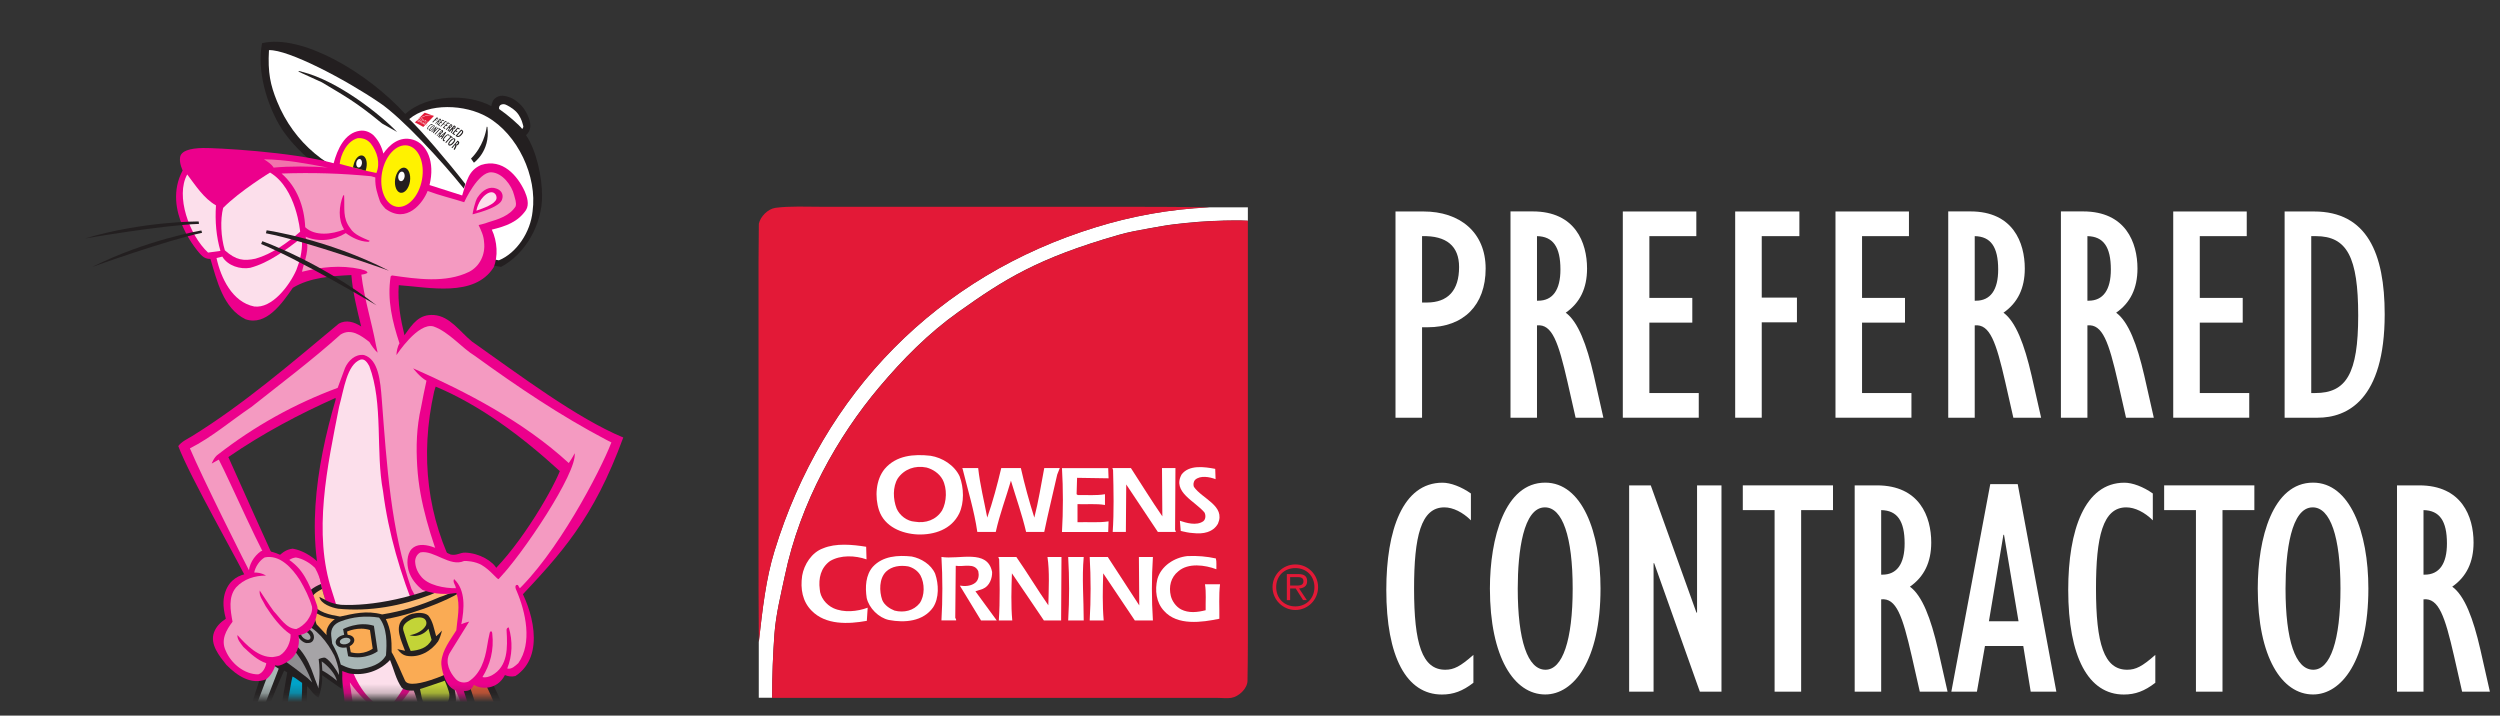 <?xml version="1.0" encoding="UTF-8"?><svg width="276" height="79" viewBox="0 0 276 79" fill="none" xmlns="http://www.w3.org/2000/svg">
<rect x="0" y="0" width="276" height="79" fill="#333333" stroke="none"/>
<path d="M162.657 72.305C161.225 73.57 160.512 73.939 159.557 73.939C157.002 73.939 156.114 71.075 156.114 64.976C156.114 59.247 156.867 56.013 159.456 56.013C160.411 56.013 161.5 56.557 162.388 57.445V54.48C161.332 53.733 160.135 53.29 159.254 53.29C154.857 53.29 153.048 58.541 153.048 65.117C153.048 72.514 155.267 76.676 159.187 76.676C160.451 76.676 161.473 76.299 162.664 75.378V72.312L162.657 72.305Z" fill="white"/>
<path fill-rule="evenodd" clip-rule="evenodd" d="M164.486 64.976C164.486 72.548 167.149 76.669 170.591 76.669C173.725 76.669 176.697 72.951 176.697 64.976C176.697 58.736 174.653 53.283 170.591 53.283C166.127 53.283 164.486 59.422 164.486 64.976ZM167.559 64.976C167.559 60.888 168.171 56.013 170.558 56.013C172.501 56.013 173.624 59.254 173.624 64.976C173.624 70.698 172.501 73.939 170.625 73.939C168.648 73.939 167.559 70.698 167.559 64.976Z" fill="white"/>
<path d="M179.857 76.36H182.554V62.179H182.621L187.664 76.36H190.051V53.585H187.355V67.632H187.287L182.244 53.585H179.857V76.36Z" fill="white"/>
<path d="M195.915 76.36H198.846V56.316H202.363V53.585H192.405V56.316H195.915V76.36Z" fill="white"/>
<path fill-rule="evenodd" clip-rule="evenodd" d="M204.75 76.36H207.682V66.166C209.349 65.998 210.035 67.975 211.057 72.44L211.945 76.36H215.011L213.955 71.687C213.169 68.278 212.214 65.756 210.856 64.768C212.422 63.678 213.209 62.071 213.209 59.893C213.209 57.028 211.911 53.585 207.211 53.585H204.757V76.36H204.75ZM207.682 63.443V56.316C209.457 56.349 210.271 57.506 210.271 60C210.271 62.253 209.417 63.443 207.816 63.443H207.682Z" fill="white"/>
<path fill-rule="evenodd" clip-rule="evenodd" d="M215.421 76.36H218.252L219.14 71.317H223.369L224.19 76.36H227.021L222.757 53.451H219.725L215.428 76.36H215.421ZM219.577 68.587L221.177 59.039H221.244L222.845 68.587H219.57H219.577Z" fill="white"/>
<path d="M237.94 72.305C236.508 73.57 235.795 73.939 234.841 73.939C232.285 73.939 231.398 71.075 231.398 64.976C231.398 59.247 232.151 56.013 234.74 56.013C235.694 56.013 236.784 56.557 237.671 57.445V54.48C236.616 53.733 235.419 53.29 234.538 53.29C230.14 53.29 228.332 58.541 228.332 65.117C228.332 72.514 230.551 76.676 234.471 76.676C235.735 76.676 236.757 76.299 237.947 75.378V72.312L237.94 72.305Z" fill="white"/>
<path d="M242.432 76.36H245.364V56.316H248.881V53.585H238.922V56.316H242.432V76.36Z" fill="white"/>
<path fill-rule="evenodd" clip-rule="evenodd" d="M249.257 64.976C249.257 72.548 251.913 76.669 255.363 76.669C258.496 76.669 261.468 72.951 261.468 64.976C261.468 58.736 259.424 53.283 255.363 53.283C250.898 53.283 249.257 59.422 249.257 64.976ZM252.323 64.976C252.323 60.888 252.935 56.013 255.322 56.013C257.266 56.013 258.388 59.254 258.388 64.976C258.388 70.698 257.266 73.939 255.389 73.939C253.413 73.939 252.323 70.698 252.323 64.976Z" fill="white"/>
<path fill-rule="evenodd" clip-rule="evenodd" d="M264.622 76.36H267.554V66.166C269.221 65.998 269.907 67.975 270.929 72.44L271.817 76.36H274.883L273.827 71.687C273.047 68.278 272.092 65.756 270.727 64.768C272.294 63.678 273.081 62.071 273.081 59.893C273.081 57.028 271.783 53.585 267.083 53.585H264.629V76.36H264.622ZM267.554 63.443V56.316C269.329 56.349 270.142 57.506 270.142 60C270.142 62.253 269.288 63.443 267.688 63.443H267.554Z" fill="white"/>
<path fill-rule="evenodd" clip-rule="evenodd" d="M154.063 46.115H156.995V36.13H157.607C161.595 36.13 164.015 33.675 164.015 29.654C164.015 25.633 161.151 23.347 157.163 23.347H154.063V46.122V46.115ZM156.995 33.4V26.07C159.685 26.003 161.083 27.16 161.083 29.479C161.083 32.068 159.853 33.4 157.506 33.4H156.995Z" fill="white"/>
<path fill-rule="evenodd" clip-rule="evenodd" d="M166.752 46.115H169.684V35.921C171.351 35.753 172.037 37.73 173.059 42.195L173.947 46.115H177.013L175.957 41.442C175.171 38.033 174.216 35.511 172.857 34.523C174.424 33.433 175.211 31.833 175.211 29.648C175.211 26.783 173.913 23.34 169.213 23.34H166.759V46.115H166.752ZM169.684 33.198V26.07C171.459 26.104 172.272 27.261 172.272 29.755C172.272 32.008 171.419 33.198 169.818 33.198H169.684Z" fill="white"/>
<path d="M179.158 46.115H187.543V43.392H182.09V35.618H186.83V32.889H182.09V26.07H187.274V23.347H179.158V46.115Z" fill="white"/>
<path d="M191.564 46.115H194.496V35.585H198.382V32.855H194.496V26.07H198.651V23.347H191.564V46.115Z" fill="white"/>
<path d="M202.638 46.115H211.023V43.392H205.57V35.618H210.311V32.889H205.57V26.07H210.748V23.347H202.638V46.115Z" fill="white"/>
<path fill-rule="evenodd" clip-rule="evenodd" d="M215.078 46.115H218.01V35.921C219.677 35.753 220.363 37.73 221.385 42.195L222.273 46.115H225.339L224.283 41.442C223.497 38.033 222.542 35.511 221.184 34.523C222.75 33.433 223.537 31.833 223.537 29.648C223.537 26.783 222.239 23.34 217.539 23.34H215.085V46.115H215.078ZM218.01 33.198V26.07C219.785 26.104 220.599 27.261 220.599 29.755C220.599 32.008 219.745 33.198 218.144 33.198H218.01Z" fill="white"/>
<path fill-rule="evenodd" clip-rule="evenodd" d="M227.518 46.115H230.45V35.921C232.117 35.753 232.803 37.73 233.825 42.195L234.713 46.115H237.779L236.723 41.442C235.936 38.033 234.982 35.511 233.623 34.523C235.19 33.433 235.977 31.833 235.977 29.648C235.977 26.783 234.679 23.34 229.979 23.34H227.525V46.115H227.518ZM230.45 33.198V26.07C232.225 26.104 233.038 27.261 233.038 29.755C233.038 32.008 232.184 33.198 230.584 33.198H230.45Z" fill="white"/>
<path d="M239.924 46.115H248.316V43.392H242.856V35.618H247.596V32.889H242.856V26.07H248.04V23.347H239.924V46.115Z" fill="white"/>
<path fill-rule="evenodd" clip-rule="evenodd" d="M252.229 46.115H255.874C259.115 46.115 263.27 44.172 263.27 34.697C263.27 27.98 261.327 23.347 255.463 23.347H252.222V46.122L252.229 46.115ZM255.161 43.392V26.07H255.672C259.115 26.07 260.345 28.39 260.345 34.832C260.345 41.273 259.014 43.392 255.605 43.392H255.161Z" fill="white"/>
<mask id="mask0_742_15562" style="mask-type:luminance" maskUnits="userSpaceOnUse" x="0" y="0" width="78" height="77">
<path d="M77.771 0.619H0V76.77H77.771V0.619Z" fill="white"/>
</mask>
<g mask="url(#mask0_742_15562)">
<path d="M54.237 11.714C51.581 10.282 47.109 10.437 44.736 12.582C40.56 7.982 33.285 3.726 28.934 4.768C28.329 7.7 29.445 11.654 31.14 14.29C32.135 15.755 33.5 17.161 34.939 18.23L35.591 18.66L35.631 18.687C37.4 19.501 39.242 20.496 41.105 20.933C42.181 20.92 43.129 20.859 44.11 20.422C45.596 22.762 47.432 24.779 49.456 26.615C51.016 27.792 52.798 29.13 54.728 29.365L55.319 29.466C58.023 28.04 59.872 24.732 59.845 21.605C59.852 19.581 59.219 16.582 58.07 14.922C58.668 14.397 58.641 13.705 58.352 12.958C57.996 12.037 57.397 11.338 56.55 10.86C55.831 10.558 55.145 10.356 54.553 10.948C54.311 11.217 54.237 11.721 54.237 11.721V11.714Z" fill="#231F20"/>
<path d="M51.373 20.314C49.328 17.692 46.504 14.404 45.18 13.146C47.318 11.331 51.346 11.506 53.8 12.918C57.148 14.834 59.334 19.467 58.796 23.34C58.567 25.626 57.041 27.933 55.078 28.74C54.459 28.659 53.78 28.289 53.195 27.993C49.651 25.828 46.457 23.186 44.205 19.729C43.351 19.87 41.918 20.173 41.071 20.086C36.297 18.922 32.464 15.816 30.581 11.183C29.849 9.374 29.553 8.029 29.694 5.535C31.792 5.454 38.045 8.708 41.959 11.378C44.386 13.032 48.804 17.799 51.211 20.819C51.272 20.637 51.325 20.435 51.366 20.321L51.373 20.314Z" fill="white"/>
<path d="M43.835 14.565C42.059 12.716 37.373 8.944 33.345 7.928C33.197 7.861 32.807 7.794 32.995 7.928L35.53 9.085C37.951 10.544 39.229 11.19 42.187 13.637L43.841 14.572L43.835 14.565Z" fill="#231F20"/>
<path d="M57.653 14.243C57.841 13.974 57.794 14.014 57.673 13.57C57.619 13.355 57.411 12.79 57.021 12.373C56.59 11.916 55.978 11.607 55.777 11.533C55.562 11.459 55.023 11.492 55.097 12.03C56.046 12.676 57.364 13.826 57.653 14.243Z" fill="white"/>
<path d="M45.832 13.53L45.825 13.523H45.818L45.812 13.516L46.06 13.261L46.309 13.005L46.558 12.757L46.807 12.508L46.84 12.494L46.874 12.481L46.901 12.474L46.934 12.461L47.17 12.535L47.405 12.615L47.654 12.703L47.91 12.804L47.903 12.81L47.896 12.817L47.889 12.831L47.876 12.837L47.338 13.012L46.82 13.187L46.316 13.362L45.832 13.53Z" fill="white"/>
<path d="M46.786 13.98C46.786 13.98 46.773 13.987 46.766 13.994C46.766 13.994 46.753 13.994 46.746 14C46.739 14 46.733 14 46.726 14C46.726 14 46.712 14 46.706 14L46.47 13.866L46.242 13.738L46.02 13.624L45.805 13.516C45.906 13.409 46.013 13.315 46.134 13.227C46.248 13.14 46.376 13.059 46.504 12.992C46.632 12.925 46.766 12.864 46.901 12.824C47.035 12.777 47.17 12.75 47.304 12.729C47.358 12.729 47.412 12.723 47.465 12.716C47.519 12.716 47.573 12.716 47.62 12.723C47.674 12.723 47.721 12.736 47.768 12.75C47.815 12.763 47.862 12.777 47.909 12.797L47.634 13.086L47.351 13.375L47.069 13.671L46.78 13.967L46.786 13.98Z" fill="#E31937"/>
<path d="M47.62 12.689C47.526 12.682 47.425 12.682 47.318 12.689C47.21 12.703 47.102 12.723 46.988 12.756C46.874 12.79 46.76 12.83 46.645 12.884C46.531 12.938 46.417 12.998 46.302 13.072C46.289 13.086 46.269 13.093 46.255 13.106C46.242 13.12 46.222 13.126 46.208 13.14C46.195 13.153 46.175 13.16 46.161 13.173C46.148 13.187 46.127 13.194 46.114 13.207L46.296 13.019L46.477 12.837L46.659 12.656L46.84 12.474C46.84 12.474 46.854 12.467 46.86 12.461C46.86 12.461 46.874 12.461 46.881 12.454C46.881 12.454 46.894 12.454 46.901 12.454C46.901 12.454 46.914 12.454 46.921 12.454L47.089 12.508L47.264 12.568L47.445 12.629L47.627 12.696L47.62 12.689Z" fill="#E31937"/>
<path d="M47.224 13.415V13.429V13.442C47.224 13.442 47.224 13.442 47.217 13.436C47.217 13.436 47.217 13.436 47.21 13.429C47.21 13.429 47.204 13.429 47.197 13.429C47.197 13.429 47.19 13.429 47.183 13.429C47.183 13.436 47.183 13.449 47.183 13.456C47.183 13.463 47.183 13.476 47.183 13.483C47.183 13.489 47.183 13.503 47.183 13.51C47.183 13.516 47.17 13.53 47.157 13.537C47.15 13.537 47.143 13.543 47.136 13.543C47.13 13.543 47.123 13.543 47.116 13.543C47.116 13.543 47.103 13.543 47.096 13.543C47.096 13.543 47.083 13.543 47.083 13.537V13.523V13.51C47.083 13.51 47.083 13.51 47.096 13.516C47.096 13.516 47.103 13.516 47.109 13.523C47.109 13.523 47.123 13.523 47.13 13.523C47.13 13.523 47.13 13.523 47.136 13.523C47.136 13.523 47.136 13.523 47.143 13.523C47.143 13.516 47.143 13.503 47.143 13.496C47.143 13.489 47.143 13.476 47.143 13.469C47.143 13.456 47.143 13.449 47.15 13.442C47.15 13.436 47.163 13.422 47.183 13.415C47.19 13.415 47.204 13.415 47.21 13.415C47.217 13.415 47.224 13.415 47.23 13.415C47.23 13.415 47.244 13.415 47.251 13.429C47.251 13.429 47.264 13.436 47.264 13.442L47.224 13.415Z" fill="white"/>
<path d="M46.726 13.18C46.726 13.18 46.706 13.2 46.699 13.207C46.692 13.22 46.686 13.227 46.672 13.241C46.665 13.254 46.659 13.261 46.652 13.274C46.645 13.281 46.639 13.294 46.625 13.308C46.639 13.301 46.652 13.294 46.659 13.281C46.672 13.274 46.686 13.261 46.692 13.254C46.706 13.247 46.712 13.234 46.726 13.227C46.739 13.22 46.753 13.207 46.76 13.2H46.766L46.773 13.207H46.78L46.793 13.214C46.786 13.227 46.78 13.234 46.773 13.247C46.766 13.261 46.76 13.268 46.753 13.281C46.746 13.294 46.739 13.301 46.733 13.315C46.726 13.328 46.719 13.335 46.712 13.348C46.726 13.341 46.733 13.328 46.746 13.321C46.76 13.315 46.766 13.301 46.78 13.294C46.793 13.288 46.8 13.274 46.813 13.268C46.827 13.261 46.834 13.247 46.847 13.241H46.854H46.86H46.867L46.874 13.247C46.86 13.261 46.847 13.268 46.834 13.281C46.82 13.288 46.807 13.301 46.793 13.315C46.78 13.328 46.766 13.335 46.753 13.348C46.739 13.355 46.726 13.368 46.712 13.375H46.706L46.699 13.368H46.692L46.686 13.362C46.692 13.348 46.699 13.341 46.706 13.328C46.712 13.315 46.719 13.308 46.726 13.294C46.733 13.281 46.739 13.274 46.746 13.261C46.746 13.247 46.76 13.241 46.766 13.227C46.753 13.234 46.739 13.247 46.733 13.254C46.719 13.261 46.706 13.274 46.692 13.281C46.679 13.288 46.665 13.301 46.659 13.308C46.645 13.315 46.632 13.328 46.625 13.335H46.618L46.612 13.328H46.605L46.598 13.321C46.612 13.308 46.618 13.294 46.632 13.281C46.639 13.268 46.652 13.254 46.659 13.241C46.665 13.227 46.679 13.214 46.686 13.2C46.692 13.187 46.706 13.173 46.712 13.16H46.719H46.726H46.733L46.739 13.167L46.726 13.18Z" fill="white"/>
<path d="M46.968 13.328H46.955L46.941 13.315H46.928L46.914 13.301H46.907L46.901 13.321H46.894L46.887 13.341C46.887 13.341 46.894 13.341 46.901 13.348C46.901 13.348 46.907 13.348 46.914 13.348C46.914 13.348 46.921 13.348 46.928 13.348C46.928 13.348 46.934 13.348 46.941 13.348V13.362V13.375C46.941 13.375 46.934 13.375 46.928 13.368C46.928 13.368 46.921 13.368 46.914 13.362C46.914 13.362 46.907 13.362 46.901 13.362C46.901 13.362 46.894 13.362 46.887 13.355L46.874 13.368L46.86 13.382L46.847 13.395L46.833 13.409C46.833 13.409 46.847 13.409 46.847 13.415C46.847 13.415 46.854 13.415 46.86 13.422C46.86 13.422 46.874 13.422 46.874 13.429C46.874 13.429 46.887 13.429 46.894 13.429V13.442V13.456L46.874 13.442L46.847 13.429L46.82 13.415L46.8 13.402C46.8 13.402 46.827 13.375 46.84 13.368C46.854 13.355 46.867 13.341 46.88 13.328C46.894 13.315 46.907 13.301 46.914 13.288C46.928 13.274 46.941 13.261 46.948 13.247L46.975 13.261L47.002 13.274L47.028 13.288L47.055 13.301V13.315V13.328H46.968Z" fill="white"/>
<path d="M47.042 13.328C47.042 13.328 47.035 13.355 47.029 13.362C47.029 13.375 47.022 13.389 47.015 13.402C47.015 13.415 47.008 13.429 47.002 13.442C47.002 13.456 46.995 13.469 46.988 13.483L47.015 13.456L47.042 13.429L47.069 13.402L47.096 13.375H47.102H47.109L47.116 13.382L47.082 13.422L47.049 13.463L47.015 13.503L46.981 13.543H46.975L46.968 13.537H46.961L46.955 13.53L46.968 13.496L46.981 13.463L46.995 13.429L47.008 13.395L46.981 13.422L46.955 13.449L46.928 13.476L46.901 13.503H46.894V13.496C46.907 13.483 46.921 13.469 46.928 13.463C46.941 13.449 46.955 13.436 46.961 13.429C46.975 13.415 46.988 13.402 46.995 13.389C47.008 13.375 47.022 13.362 47.029 13.348H47.035L47.042 13.355H47.049L47.055 13.362L47.042 13.328Z" fill="white"/>
<path d="M46.322 13.261H46.316V13.274H46.309L46.302 13.288C46.302 13.288 46.295 13.281 46.289 13.274C46.289 13.274 46.282 13.268 46.275 13.268C46.275 13.268 46.262 13.268 46.255 13.268C46.248 13.268 46.242 13.268 46.228 13.268C46.221 13.268 46.215 13.268 46.208 13.274C46.201 13.274 46.195 13.281 46.188 13.288C46.181 13.288 46.174 13.294 46.168 13.301C46.168 13.301 46.154 13.315 46.148 13.321C46.148 13.321 46.141 13.328 46.141 13.335C46.141 13.335 46.141 13.341 46.141 13.348C46.141 13.348 46.141 13.355 46.141 13.362C46.141 13.362 46.141 13.368 46.141 13.375C46.141 13.375 46.141 13.382 46.148 13.389C46.148 13.389 46.154 13.395 46.161 13.395C46.161 13.395 46.174 13.395 46.181 13.395C46.181 13.395 46.195 13.395 46.201 13.395H46.195L46.188 13.409H46.181L46.174 13.422C46.168 13.422 46.154 13.422 46.141 13.415C46.127 13.415 46.121 13.409 46.114 13.402C46.107 13.402 46.1 13.389 46.094 13.382C46.094 13.375 46.094 13.362 46.094 13.355C46.094 13.348 46.094 13.341 46.094 13.335C46.094 13.328 46.1 13.321 46.107 13.315C46.107 13.308 46.121 13.301 46.127 13.294C46.134 13.288 46.141 13.281 46.148 13.274C46.148 13.274 46.161 13.261 46.168 13.254C46.174 13.254 46.188 13.247 46.195 13.241C46.201 13.241 46.215 13.234 46.221 13.234C46.228 13.234 46.235 13.234 46.248 13.234C46.255 13.234 46.269 13.234 46.275 13.234C46.282 13.234 46.289 13.234 46.295 13.241C46.302 13.241 46.309 13.247 46.316 13.254C46.316 13.254 46.329 13.261 46.336 13.268L46.322 13.261Z" fill="white"/>
<path d="M47.015 13.637C47.015 13.637 47.015 13.637 47.015 13.644C47.015 13.644 47.008 13.631 47.002 13.631C47.002 13.631 46.988 13.617 46.981 13.617C46.975 13.617 46.968 13.611 46.955 13.611C46.948 13.611 46.934 13.611 46.928 13.611C46.921 13.611 46.914 13.611 46.907 13.617C46.901 13.617 46.894 13.624 46.887 13.631C46.887 13.631 46.874 13.637 46.867 13.644C46.867 13.644 46.854 13.658 46.854 13.664C46.854 13.664 46.854 13.671 46.854 13.678C46.854 13.678 46.854 13.684 46.854 13.691C46.854 13.691 46.854 13.698 46.854 13.705C46.854 13.711 46.854 13.711 46.854 13.711C46.854 13.711 46.854 13.718 46.86 13.725C46.86 13.725 46.86 13.725 46.874 13.732C46.874 13.732 46.881 13.732 46.887 13.732H46.901L46.914 13.718L46.928 13.705L46.941 13.691C46.941 13.691 46.948 13.678 46.955 13.678H46.961L46.968 13.684H46.975L46.981 13.691C46.981 13.691 46.968 13.705 46.961 13.711C46.955 13.718 46.948 13.725 46.941 13.732C46.941 13.738 46.928 13.745 46.921 13.752C46.914 13.758 46.907 13.765 46.901 13.772C46.887 13.772 46.874 13.772 46.867 13.765C46.854 13.765 46.847 13.758 46.834 13.752C46.82 13.752 46.813 13.738 46.807 13.732C46.807 13.725 46.807 13.711 46.807 13.698C46.807 13.691 46.807 13.684 46.807 13.678C46.807 13.671 46.813 13.664 46.82 13.658C46.82 13.651 46.834 13.644 46.84 13.637C46.84 13.637 46.854 13.624 46.86 13.617C46.867 13.611 46.881 13.604 46.894 13.597C46.901 13.597 46.914 13.59 46.928 13.59C46.941 13.59 46.948 13.59 46.955 13.59C46.961 13.59 46.975 13.59 46.981 13.59C46.981 13.59 46.995 13.59 46.995 13.597C46.995 13.597 47.002 13.597 47.008 13.604C47.008 13.604 47.015 13.604 47.022 13.611C47.022 13.611 47.029 13.617 47.035 13.624L47.015 13.637Z" fill="white"/>
<path d="M46.511 13.436C46.511 13.436 46.504 13.442 46.497 13.449C46.497 13.449 46.491 13.456 46.484 13.463C46.484 13.463 46.471 13.463 46.471 13.469H46.457H46.45V13.489L46.437 13.509V13.53L46.423 13.55H46.417L46.41 13.543H46.403L46.397 13.536V13.509L46.417 13.483V13.456L46.437 13.429C46.437 13.429 46.437 13.429 46.444 13.429C46.444 13.429 46.444 13.429 46.45 13.429C46.45 13.429 46.45 13.429 46.457 13.429C46.457 13.429 46.464 13.429 46.471 13.429C46.471 13.429 46.471 13.429 46.477 13.429C46.477 13.429 46.477 13.429 46.484 13.429C46.484 13.429 46.484 13.429 46.491 13.429C46.491 13.429 46.491 13.429 46.491 13.422V13.409C46.491 13.409 46.491 13.409 46.484 13.402C46.484 13.402 46.477 13.402 46.471 13.402C46.471 13.402 46.464 13.402 46.457 13.402L46.43 13.429L46.403 13.456L46.376 13.483L46.349 13.509H46.343L46.336 13.503H46.329C46.343 13.489 46.356 13.476 46.363 13.469C46.376 13.456 46.39 13.442 46.403 13.429C46.417 13.415 46.43 13.402 46.437 13.389C46.45 13.375 46.464 13.362 46.471 13.348C46.471 13.348 46.491 13.355 46.497 13.362C46.511 13.362 46.518 13.368 46.531 13.375C46.538 13.375 46.544 13.389 46.551 13.395C46.551 13.402 46.551 13.415 46.538 13.429L46.511 13.436Z" fill="white"/>
<path d="M46.598 13.422C46.598 13.422 46.592 13.449 46.585 13.456C46.585 13.469 46.578 13.483 46.571 13.489C46.571 13.503 46.565 13.516 46.558 13.523C46.558 13.536 46.551 13.55 46.544 13.557C46.551 13.55 46.565 13.536 46.571 13.53C46.585 13.523 46.592 13.509 46.598 13.503C46.605 13.496 46.618 13.483 46.625 13.476C46.632 13.469 46.645 13.456 46.652 13.449H46.659H46.666L46.632 13.489L46.598 13.53L46.565 13.57L46.524 13.61H46.518L46.511 13.604H46.504L46.497 13.597C46.497 13.584 46.504 13.57 46.511 13.563C46.511 13.55 46.518 13.536 46.524 13.53C46.524 13.516 46.531 13.503 46.538 13.496C46.538 13.483 46.544 13.476 46.551 13.463C46.544 13.469 46.531 13.483 46.524 13.489C46.518 13.496 46.504 13.509 46.497 13.516C46.491 13.523 46.477 13.536 46.471 13.543C46.464 13.55 46.45 13.563 46.444 13.57C46.457 13.557 46.471 13.55 46.477 13.536C46.491 13.523 46.504 13.509 46.511 13.503C46.524 13.489 46.538 13.476 46.544 13.469C46.558 13.456 46.565 13.442 46.578 13.436H46.585L46.592 13.442H46.598L46.605 13.449L46.598 13.422Z" fill="white"/>
<path d="M46.733 13.489C46.733 13.489 46.706 13.516 46.692 13.523C46.679 13.537 46.665 13.55 46.652 13.563C46.639 13.577 46.625 13.59 46.618 13.604C46.605 13.617 46.592 13.631 46.585 13.644H46.578L46.571 13.637H46.565L46.558 13.631C46.571 13.617 46.585 13.604 46.598 13.59L46.639 13.55C46.639 13.55 46.666 13.523 46.672 13.51C46.686 13.496 46.699 13.483 46.706 13.469H46.712L46.719 13.476H46.726L46.733 13.483V13.489Z" fill="white"/>
<path d="M46.739 13.664L46.766 13.637L46.793 13.611L46.82 13.584L46.847 13.557H46.854L46.861 13.564H46.867L46.874 13.57C46.861 13.584 46.847 13.597 46.834 13.611C46.82 13.624 46.807 13.637 46.793 13.651C46.78 13.664 46.766 13.678 46.76 13.691C46.746 13.705 46.733 13.718 46.726 13.732H46.719L46.712 13.725H46.706L46.699 13.718L46.712 13.685L46.726 13.644L46.739 13.611L46.753 13.577C46.753 13.577 46.733 13.597 46.726 13.604C46.719 13.611 46.706 13.624 46.699 13.631C46.692 13.637 46.679 13.651 46.672 13.658C46.666 13.664 46.652 13.678 46.645 13.685H46.639L46.632 13.678H46.625L46.618 13.671C46.632 13.658 46.645 13.644 46.659 13.631C46.672 13.617 46.686 13.604 46.699 13.591C46.712 13.577 46.726 13.564 46.739 13.55C46.753 13.537 46.766 13.523 46.773 13.51H46.78L46.786 13.517H46.793L46.8 13.523L46.786 13.557L46.773 13.597L46.76 13.637L46.746 13.678L46.739 13.664Z" fill="white"/>
<path d="M46.666 13.18C46.666 13.18 46.659 13.194 46.652 13.2C46.652 13.207 46.639 13.214 46.632 13.22C46.625 13.227 46.618 13.234 46.605 13.241C46.598 13.241 46.592 13.254 46.578 13.261C46.565 13.268 46.551 13.274 46.538 13.281C46.524 13.281 46.511 13.281 46.504 13.281C46.491 13.281 46.484 13.281 46.477 13.281C46.471 13.281 46.457 13.281 46.45 13.274C46.444 13.274 46.437 13.268 46.43 13.261C46.43 13.261 46.423 13.247 46.417 13.241C46.417 13.241 46.417 13.227 46.417 13.214C46.417 13.207 46.417 13.194 46.43 13.187C46.43 13.18 46.444 13.167 46.45 13.16C46.45 13.153 46.464 13.14 46.477 13.133C46.491 13.126 46.497 13.12 46.504 13.113C46.511 13.113 46.524 13.099 46.531 13.099C46.544 13.099 46.558 13.093 46.565 13.086C46.578 13.086 46.585 13.086 46.598 13.086C46.612 13.086 46.618 13.086 46.625 13.086C46.632 13.086 46.639 13.093 46.645 13.099C46.645 13.099 46.652 13.106 46.659 13.113C46.659 13.113 46.659 13.126 46.659 13.133C46.659 13.133 46.659 13.146 46.659 13.153C46.659 13.16 46.659 13.167 46.652 13.173L46.666 13.18Z" fill="white"/>
<path d="M46.397 13.382C46.397 13.382 46.39 13.395 46.383 13.402C46.383 13.409 46.37 13.416 46.363 13.422C46.363 13.429 46.349 13.436 46.343 13.443C46.336 13.443 46.329 13.456 46.316 13.456C46.302 13.456 46.289 13.463 46.282 13.469C46.269 13.469 46.262 13.469 46.249 13.469C46.242 13.469 46.228 13.469 46.222 13.463C46.215 13.463 46.208 13.456 46.202 13.449C46.202 13.449 46.202 13.443 46.195 13.436C46.195 13.436 46.195 13.422 46.195 13.416C46.195 13.416 46.195 13.402 46.195 13.395C46.195 13.395 46.195 13.382 46.208 13.375C46.208 13.375 46.222 13.362 46.228 13.355C46.235 13.348 46.242 13.342 46.249 13.335C46.255 13.335 46.262 13.321 46.269 13.321C46.276 13.321 46.282 13.315 46.289 13.308C46.302 13.308 46.309 13.308 46.316 13.301C46.323 13.301 46.336 13.301 46.343 13.301C46.349 13.301 46.356 13.301 46.363 13.301C46.37 13.301 46.376 13.301 46.383 13.315C46.383 13.315 46.39 13.321 46.39 13.328C46.39 13.328 46.39 13.335 46.39 13.342V13.355C46.39 13.355 46.39 13.368 46.39 13.375L46.397 13.382Z" fill="white"/>
<path d="M46.625 13.173C46.625 13.173 46.625 13.187 46.612 13.194C46.612 13.194 46.598 13.207 46.591 13.214C46.591 13.214 46.578 13.227 46.571 13.234C46.571 13.234 46.558 13.247 46.551 13.247C46.544 13.247 46.538 13.254 46.524 13.254C46.517 13.254 46.511 13.254 46.504 13.254C46.497 13.254 46.491 13.254 46.484 13.254C46.484 13.254 46.47 13.254 46.47 13.247C46.47 13.247 46.47 13.247 46.464 13.241C46.457 13.234 46.464 13.234 46.464 13.227C46.464 13.227 46.464 13.22 46.464 13.214C46.464 13.207 46.464 13.207 46.464 13.2C46.464 13.2 46.47 13.187 46.477 13.18C46.477 13.18 46.491 13.167 46.497 13.16C46.497 13.16 46.511 13.146 46.517 13.14C46.524 13.14 46.531 13.133 46.538 13.126C46.544 13.126 46.551 13.12 46.565 13.12C46.571 13.12 46.578 13.12 46.585 13.12C46.591 13.12 46.598 13.12 46.605 13.12C46.605 13.12 46.618 13.12 46.618 13.126C46.618 13.126 46.618 13.126 46.618 13.133C46.618 13.133 46.618 13.133 46.618 13.14C46.618 13.14 46.618 13.146 46.618 13.153C46.618 13.153 46.618 13.16 46.618 13.167L46.625 13.173Z" fill="#E31937"/>
<path d="M46.363 13.375C46.363 13.375 46.363 13.389 46.356 13.395C46.356 13.395 46.349 13.409 46.343 13.415C46.343 13.415 46.329 13.429 46.322 13.429C46.322 13.429 46.309 13.436 46.302 13.442C46.296 13.442 46.289 13.442 46.282 13.442C46.282 13.442 46.269 13.442 46.262 13.442H46.249C46.249 13.442 46.242 13.442 46.235 13.436C46.235 13.436 46.235 13.436 46.235 13.429C46.235 13.429 46.235 13.429 46.235 13.422C46.235 13.422 46.235 13.422 46.235 13.415C46.235 13.415 46.235 13.415 46.235 13.409C46.235 13.409 46.242 13.395 46.249 13.389C46.249 13.389 46.262 13.375 46.269 13.368C46.269 13.368 46.282 13.355 46.289 13.355C46.296 13.355 46.302 13.348 46.309 13.342H46.322C46.322 13.342 46.329 13.342 46.336 13.342C46.336 13.342 46.343 13.342 46.349 13.342C46.349 13.342 46.356 13.342 46.363 13.342C46.363 13.342 46.363 13.342 46.363 13.348C46.363 13.348 46.363 13.362 46.363 13.368V13.375Z" fill="#E31937"/>
<path d="M47.055 13.859C47.055 13.859 47.069 13.859 47.082 13.859C47.089 13.859 47.102 13.859 47.109 13.859C47.116 13.859 47.129 13.859 47.136 13.846C47.143 13.846 47.156 13.832 47.163 13.826C47.17 13.819 47.176 13.812 47.183 13.799C47.183 13.792 47.183 13.785 47.183 13.772C47.183 13.765 47.183 13.758 47.183 13.752C47.183 13.752 47.176 13.738 47.17 13.738C47.17 13.738 47.156 13.738 47.15 13.738C47.143 13.738 47.129 13.738 47.123 13.738C47.116 13.738 47.102 13.745 47.096 13.752C47.089 13.752 47.076 13.765 47.069 13.772C47.069 13.779 47.055 13.785 47.049 13.799C47.049 13.806 47.049 13.812 47.042 13.826C47.042 13.832 47.042 13.839 47.042 13.846C47.042 13.846 47.049 13.859 47.055 13.859ZM47.069 13.846C47.069 13.846 47.055 13.839 47.055 13.832C47.055 13.832 47.055 13.819 47.055 13.812C47.055 13.812 47.055 13.799 47.055 13.792C47.055 13.792 47.062 13.779 47.069 13.772C47.069 13.772 47.082 13.758 47.089 13.752C47.096 13.752 47.102 13.745 47.109 13.738C47.116 13.738 47.123 13.738 47.129 13.738C47.136 13.738 47.143 13.738 47.15 13.738C47.15 13.738 47.156 13.745 47.163 13.752C47.163 13.752 47.163 13.765 47.163 13.772C47.163 13.772 47.163 13.785 47.163 13.792C47.163 13.799 47.156 13.806 47.15 13.812C47.143 13.819 47.136 13.826 47.129 13.832C47.123 13.832 47.116 13.839 47.109 13.846C47.102 13.846 47.096 13.846 47.089 13.846C47.082 13.846 47.076 13.846 47.069 13.846ZM47.096 13.799V13.812V13.819V13.799C47.096 13.799 47.096 13.799 47.102 13.799C47.102 13.799 47.102 13.799 47.109 13.799C47.109 13.799 47.109 13.799 47.116 13.799C47.116 13.799 47.116 13.799 47.123 13.792C47.123 13.792 47.123 13.792 47.123 13.785C47.123 13.785 47.123 13.785 47.123 13.779C47.123 13.779 47.123 13.779 47.116 13.779V13.772L47.102 13.792L47.089 13.806L47.076 13.819L47.062 13.832L47.069 13.819H47.076V13.806L47.096 13.799ZM47.109 13.785V13.772V13.758C47.109 13.758 47.109 13.758 47.102 13.758C47.102 13.758 47.102 13.758 47.096 13.758C47.096 13.758 47.096 13.758 47.089 13.758L47.109 13.785Z" fill="#E31937"/>
<path d="M47.344 14.216C47.344 14.216 47.318 14.216 47.304 14.216C47.291 14.216 47.284 14.216 47.277 14.216C47.271 14.216 47.264 14.216 47.257 14.216H47.244C47.23 14.209 47.224 14.195 47.224 14.182C47.224 14.169 47.224 14.148 47.244 14.128C47.257 14.108 47.271 14.081 47.297 14.054C47.318 14.027 47.351 13.994 47.385 13.953C47.419 13.92 47.445 13.893 47.472 13.866C47.499 13.839 47.526 13.819 47.546 13.806C47.566 13.792 47.587 13.779 47.607 13.779C47.627 13.779 47.64 13.779 47.654 13.779C47.654 13.779 47.661 13.779 47.667 13.792C47.667 13.792 47.674 13.799 47.674 13.806C47.674 13.806 47.674 13.819 47.674 13.826C47.674 13.826 47.674 13.839 47.674 13.846L47.694 13.826L47.714 13.806L47.734 13.785L47.755 13.765C47.755 13.765 47.755 13.752 47.755 13.745C47.755 13.745 47.755 13.732 47.748 13.725C47.748 13.725 47.741 13.718 47.734 13.711C47.734 13.711 47.728 13.705 47.721 13.698C47.694 13.684 47.667 13.684 47.64 13.691C47.614 13.691 47.58 13.711 47.546 13.732C47.513 13.752 47.472 13.779 47.439 13.806C47.405 13.839 47.365 13.873 47.331 13.913C47.291 13.953 47.257 13.994 47.23 14.034C47.203 14.075 47.183 14.108 47.17 14.135C47.156 14.162 47.156 14.189 47.156 14.216C47.156 14.236 47.17 14.256 47.19 14.27C47.19 14.27 47.203 14.276 47.21 14.276C47.217 14.276 47.224 14.276 47.23 14.276C47.237 14.276 47.25 14.276 47.257 14.276C47.264 14.276 47.277 14.276 47.291 14.276L47.311 14.256L47.331 14.236L47.351 14.216L47.371 14.195L47.344 14.216Z" fill="#231F20"/>
<path fill-rule="evenodd" clip-rule="evenodd" d="M47.553 14.061C47.506 14.108 47.472 14.148 47.446 14.189C47.419 14.229 47.398 14.263 47.385 14.296C47.372 14.33 47.372 14.357 47.372 14.377C47.372 14.397 47.385 14.417 47.405 14.431C47.419 14.444 47.446 14.444 47.472 14.444C47.499 14.444 47.526 14.438 47.567 14.417C47.6 14.404 47.641 14.377 47.681 14.343C47.721 14.31 47.768 14.27 47.815 14.222C47.849 14.182 47.883 14.142 47.91 14.101C47.936 14.061 47.957 14.027 47.97 13.994C47.983 13.96 47.99 13.933 47.99 13.906C47.99 13.88 47.977 13.859 47.957 13.846C47.93 13.832 47.903 13.832 47.869 13.839C47.836 13.839 47.802 13.859 47.768 13.88C47.735 13.9 47.694 13.927 47.661 13.96C47.627 13.987 47.587 14.021 47.56 14.054L47.553 14.061ZM47.62 14.095C47.62 14.095 47.667 14.041 47.694 14.021C47.721 13.994 47.748 13.974 47.775 13.953C47.802 13.933 47.822 13.92 47.842 13.913C47.862 13.906 47.883 13.906 47.896 13.913C47.91 13.913 47.91 13.927 47.91 13.947C47.91 13.96 47.903 13.98 47.889 14.001C47.876 14.021 47.862 14.048 47.836 14.081C47.815 14.108 47.782 14.142 47.748 14.182C47.715 14.216 47.681 14.249 47.654 14.276C47.627 14.303 47.6 14.323 47.573 14.337C47.546 14.35 47.526 14.364 47.513 14.37C47.493 14.37 47.486 14.37 47.472 14.37C47.459 14.364 47.459 14.35 47.459 14.337C47.459 14.323 47.466 14.303 47.479 14.283C47.493 14.263 47.506 14.236 47.533 14.202C47.553 14.175 47.587 14.142 47.614 14.108L47.62 14.095Z" fill="#231F20"/>
<path d="M47.614 14.552L47.634 14.565L47.647 14.572L47.661 14.585L47.674 14.592L47.761 14.505L47.849 14.411L47.93 14.317L48.017 14.229L47.963 14.337L47.903 14.451L47.849 14.559L47.788 14.673L47.802 14.68L47.815 14.693L47.829 14.7L47.842 14.707L47.983 14.559L48.125 14.411L48.259 14.263L48.4 14.115L48.38 14.108L48.367 14.095L48.346 14.088L48.333 14.075L48.246 14.169L48.165 14.256L48.078 14.35L47.997 14.438H47.99L48.051 14.33L48.104 14.222L48.158 14.115L48.212 14.007L48.199 14.001L48.185 13.994L48.172 13.98L48.158 13.974L48.024 14.115L47.889 14.263L47.755 14.411L47.614 14.552Z" fill="#231F20"/>
<path d="M47.977 14.807L47.997 14.814L48.01 14.828L48.03 14.841L48.044 14.854L48.172 14.72L48.293 14.585L48.42 14.451L48.541 14.316L48.568 14.33L48.589 14.343L48.609 14.357L48.629 14.37L48.649 14.35L48.662 14.33L48.683 14.316L48.696 14.296L48.636 14.256L48.575 14.222L48.514 14.182L48.454 14.148L48.434 14.169L48.42 14.182L48.407 14.202L48.387 14.222L48.407 14.229L48.427 14.243L48.447 14.256L48.474 14.27L48.346 14.404L48.225 14.538L48.104 14.673L47.977 14.807Z" fill="#231F20"/>
<path fill-rule="evenodd" clip-rule="evenodd" d="M48.185 14.955L48.205 14.969L48.225 14.982L48.246 14.996L48.266 15.009L48.333 14.935L48.394 14.861L48.461 14.794L48.528 14.727C48.528 14.727 48.548 14.74 48.548 14.754C48.548 14.767 48.548 14.781 48.541 14.801C48.535 14.821 48.521 14.841 48.508 14.868C48.494 14.895 48.474 14.928 48.454 14.962L48.434 14.996L48.414 15.029L48.394 15.063L48.373 15.097L48.394 15.11L48.414 15.123L48.434 15.137L48.454 15.15L48.481 15.11L48.508 15.07L48.535 15.029L48.562 14.989C48.562 14.989 48.595 14.935 48.609 14.908C48.622 14.882 48.636 14.861 48.642 14.841C48.649 14.821 48.656 14.801 48.663 14.787C48.663 14.767 48.663 14.754 48.663 14.74C48.683 14.74 48.696 14.74 48.709 14.733C48.723 14.733 48.743 14.72 48.757 14.713C48.77 14.707 48.79 14.693 48.804 14.687C48.817 14.68 48.831 14.66 48.844 14.646C48.864 14.626 48.878 14.606 48.891 14.579C48.904 14.559 48.911 14.532 48.918 14.505C48.918 14.478 48.918 14.458 48.911 14.431C48.898 14.411 48.884 14.384 48.851 14.37H48.837L48.824 14.35H48.81L48.797 14.33L48.656 14.485L48.514 14.639L48.373 14.794L48.232 14.949L48.185 14.955ZM48.582 14.653L48.629 14.606L48.676 14.559L48.723 14.512L48.77 14.465C48.77 14.465 48.79 14.478 48.797 14.492C48.797 14.498 48.797 14.512 48.797 14.525C48.797 14.539 48.79 14.552 48.777 14.565C48.77 14.579 48.757 14.592 48.743 14.613C48.73 14.626 48.716 14.639 48.703 14.653C48.689 14.66 48.676 14.673 48.663 14.673C48.649 14.673 48.636 14.673 48.629 14.673C48.615 14.673 48.609 14.673 48.595 14.66L48.582 14.653Z" fill="#231F20"/>
<path fill-rule="evenodd" clip-rule="evenodd" d="M48.447 15.15L48.467 15.164L48.488 15.177L48.508 15.191L48.528 15.204L48.568 15.17L48.609 15.137L48.649 15.103L48.689 15.069L48.716 15.09L48.743 15.11L48.77 15.13L48.797 15.15L48.77 15.191L48.743 15.231L48.716 15.271L48.689 15.312L48.709 15.325L48.73 15.338L48.75 15.352L48.77 15.365L48.898 15.177L49.019 14.989L49.14 14.8L49.261 14.619L49.241 14.605L49.221 14.592L49.2 14.579L49.18 14.565L49.005 14.706L48.831 14.848L48.656 14.989L48.481 15.13L48.447 15.15ZM48.757 15.009L48.831 14.948L48.904 14.888L48.978 14.827L49.052 14.767L48.999 14.841L48.945 14.915L48.891 14.989L48.837 15.063L48.817 15.049L48.797 15.036L48.777 15.022L48.757 15.009Z" fill="#231F20"/>
<path d="M49.154 15.493C49.154 15.493 49.12 15.493 49.106 15.493C49.093 15.493 49.08 15.493 49.073 15.493C49.066 15.493 49.053 15.493 49.046 15.486C49.039 15.486 49.032 15.48 49.026 15.473C49.006 15.46 48.999 15.439 48.999 15.419C48.999 15.399 48.999 15.372 49.012 15.345C49.026 15.318 49.046 15.285 49.073 15.251C49.1 15.217 49.133 15.177 49.174 15.13C49.214 15.09 49.248 15.049 49.281 15.023C49.315 14.989 49.342 14.969 49.369 14.948C49.396 14.928 49.422 14.922 49.443 14.915C49.463 14.915 49.483 14.915 49.503 14.928C49.51 14.928 49.517 14.942 49.523 14.948C49.53 14.955 49.53 14.962 49.537 14.975C49.537 14.982 49.544 14.996 49.544 15.002C49.544 15.009 49.544 15.023 49.544 15.036L49.564 15.016L49.584 14.996L49.604 14.975L49.624 14.955C49.624 14.955 49.624 14.935 49.617 14.922C49.617 14.915 49.611 14.902 49.604 14.895C49.604 14.888 49.591 14.881 49.591 14.875C49.591 14.875 49.577 14.861 49.57 14.861C49.537 14.841 49.503 14.834 49.463 14.834C49.422 14.834 49.382 14.848 49.342 14.868C49.301 14.888 49.254 14.922 49.214 14.955C49.167 14.989 49.127 15.036 49.08 15.083C49.032 15.137 48.992 15.191 48.959 15.238C48.925 15.285 48.905 15.332 48.891 15.372C48.878 15.412 48.878 15.446 48.885 15.48C48.885 15.513 48.905 15.54 48.932 15.56C48.938 15.56 48.952 15.574 48.959 15.581C48.965 15.581 48.979 15.587 48.985 15.594C48.999 15.594 49.006 15.594 49.019 15.594C49.032 15.594 49.046 15.594 49.059 15.594L49.08 15.567L49.1 15.547L49.12 15.52L49.14 15.5L49.154 15.493Z" fill="#231F20"/>
<path d="M49.167 15.715L49.187 15.735L49.207 15.749L49.234 15.769L49.254 15.782L49.389 15.628L49.53 15.473L49.671 15.318L49.806 15.164L49.832 15.184L49.859 15.204L49.886 15.217L49.913 15.238L49.933 15.217L49.953 15.197L49.967 15.177L49.987 15.157L49.913 15.103L49.832 15.049L49.758 14.996L49.691 14.948L49.671 14.969L49.651 14.989L49.631 15.009L49.617 15.029L49.637 15.043L49.664 15.063L49.691 15.083L49.718 15.103L49.584 15.251L49.442 15.406L49.308 15.56L49.167 15.715Z" fill="#231F20"/>
<path fill-rule="evenodd" clip-rule="evenodd" d="M49.685 15.52C49.631 15.581 49.59 15.634 49.557 15.688C49.523 15.742 49.503 15.789 49.49 15.836C49.476 15.883 49.476 15.924 49.49 15.957C49.496 15.991 49.517 16.018 49.543 16.045C49.57 16.065 49.597 16.078 49.631 16.078C49.664 16.078 49.705 16.078 49.752 16.058C49.799 16.038 49.846 16.011 49.9 15.977C49.953 15.937 50.007 15.883 50.068 15.823C50.115 15.769 50.148 15.722 50.182 15.668C50.209 15.614 50.236 15.567 50.249 15.52C50.263 15.473 50.27 15.433 50.263 15.392C50.256 15.359 50.236 15.325 50.202 15.298C50.169 15.271 50.128 15.265 50.081 15.265C50.041 15.265 49.994 15.285 49.947 15.305C49.9 15.332 49.853 15.359 49.812 15.399C49.765 15.44 49.725 15.48 49.685 15.52ZM49.779 15.587C49.779 15.587 49.839 15.52 49.873 15.493C49.907 15.466 49.94 15.44 49.967 15.413C50.001 15.392 50.028 15.372 50.054 15.366C50.081 15.359 50.102 15.366 50.122 15.372C50.135 15.386 50.142 15.399 50.148 15.419C50.148 15.44 50.148 15.466 50.128 15.5C50.115 15.534 50.095 15.567 50.068 15.608C50.041 15.648 50.007 15.688 49.967 15.735C49.927 15.782 49.886 15.823 49.853 15.85C49.819 15.883 49.785 15.91 49.752 15.924C49.725 15.944 49.698 15.95 49.671 15.957C49.651 15.957 49.631 15.957 49.617 15.944C49.604 15.93 49.597 15.917 49.597 15.89C49.597 15.87 49.597 15.843 49.617 15.809C49.631 15.782 49.651 15.742 49.678 15.708C49.705 15.668 49.738 15.628 49.779 15.581V15.587Z" fill="#231F20"/>
<path fill-rule="evenodd" clip-rule="evenodd" d="M49.833 16.273L49.859 16.294L49.88 16.314L49.907 16.334L49.933 16.354L50.007 16.267L50.081 16.179L50.155 16.092L50.229 16.004C50.229 16.004 50.256 16.025 50.256 16.045C50.256 16.058 50.256 16.078 50.256 16.105C50.256 16.132 50.236 16.159 50.222 16.193C50.209 16.226 50.189 16.267 50.162 16.314L50.142 16.354L50.122 16.394L50.102 16.435L50.081 16.475L50.108 16.495L50.135 16.515L50.162 16.536L50.189 16.556L50.216 16.509L50.243 16.462L50.27 16.415L50.297 16.367C50.317 16.334 50.33 16.3 50.344 16.267C50.357 16.233 50.37 16.206 50.377 16.179C50.384 16.152 50.391 16.125 50.397 16.105C50.397 16.085 50.397 16.065 50.397 16.045C50.417 16.045 50.438 16.045 50.458 16.045C50.478 16.045 50.498 16.038 50.518 16.025C50.539 16.018 50.552 16.004 50.572 15.991C50.592 15.977 50.606 15.964 50.619 15.944C50.639 15.917 50.66 15.89 50.673 15.863C50.687 15.836 50.693 15.803 50.7 15.769C50.7 15.735 50.7 15.702 50.68 15.668C50.66 15.635 50.633 15.608 50.599 15.574L50.579 15.561L50.559 15.547L50.539 15.534L50.518 15.52L50.357 15.709L50.196 15.897L50.028 16.085L49.859 16.273H49.833ZM50.303 15.917L50.357 15.857L50.411 15.796L50.465 15.735L50.518 15.675C50.518 15.675 50.545 15.702 50.552 15.715C50.552 15.729 50.559 15.742 50.559 15.762C50.559 15.776 50.552 15.796 50.539 15.816C50.532 15.836 50.512 15.85 50.498 15.877C50.485 15.897 50.465 15.91 50.451 15.924C50.438 15.937 50.417 15.944 50.404 15.951C50.391 15.951 50.377 15.951 50.357 15.951C50.344 15.951 50.33 15.937 50.317 15.93L50.303 15.917Z" fill="#231F20"/>
<path fill-rule="evenodd" clip-rule="evenodd" d="M47.761 13.489H47.775L47.788 13.503H47.802L47.815 13.516L47.869 13.456L47.923 13.395L47.977 13.335L48.03 13.274C48.051 13.288 48.078 13.288 48.098 13.294C48.124 13.294 48.145 13.294 48.172 13.288C48.199 13.281 48.219 13.268 48.246 13.254C48.273 13.241 48.293 13.22 48.313 13.194C48.333 13.167 48.353 13.146 48.36 13.126C48.373 13.106 48.373 13.086 48.373 13.066C48.373 13.046 48.367 13.032 48.353 13.019C48.34 13.005 48.319 12.992 48.299 12.985H48.279L48.259 12.972H48.239L48.225 12.958L48.098 13.086L47.97 13.22L47.842 13.355L47.714 13.489H47.761ZM48.104 13.22L48.145 13.18L48.185 13.14L48.225 13.1L48.266 13.059C48.266 13.059 48.293 13.073 48.299 13.079C48.306 13.086 48.313 13.1 48.313 13.106C48.313 13.12 48.313 13.126 48.306 13.14C48.306 13.153 48.293 13.167 48.279 13.18C48.266 13.194 48.252 13.207 48.239 13.22C48.225 13.234 48.212 13.241 48.199 13.241C48.185 13.241 48.172 13.241 48.158 13.241C48.145 13.241 48.131 13.241 48.118 13.227L48.104 13.22Z" fill="#231F20"/>
<path fill-rule="evenodd" clip-rule="evenodd" d="M48.037 13.631H48.051L48.064 13.651H48.078L48.091 13.664L48.151 13.604L48.212 13.543L48.273 13.483L48.333 13.422C48.333 13.422 48.346 13.429 48.353 13.442C48.353 13.449 48.353 13.463 48.353 13.476C48.353 13.489 48.34 13.51 48.326 13.53C48.313 13.55 48.299 13.577 48.273 13.61L48.252 13.637L48.232 13.664L48.212 13.691L48.192 13.718H48.212L48.232 13.738H48.252L48.273 13.758L48.293 13.725L48.313 13.691L48.333 13.658L48.353 13.624C48.353 13.624 48.38 13.577 48.394 13.557C48.407 13.537 48.414 13.516 48.42 13.503C48.427 13.483 48.434 13.469 48.441 13.456C48.441 13.442 48.441 13.429 48.441 13.422C48.454 13.422 48.468 13.422 48.488 13.409C48.501 13.409 48.514 13.395 48.528 13.389C48.541 13.382 48.555 13.375 48.568 13.362C48.582 13.348 48.595 13.341 48.609 13.328C48.622 13.308 48.642 13.294 48.649 13.274C48.663 13.254 48.669 13.234 48.676 13.214C48.676 13.194 48.676 13.173 48.669 13.16C48.663 13.14 48.642 13.126 48.615 13.113H48.602L48.589 13.099H48.575L48.562 13.086L48.434 13.22L48.306 13.355L48.178 13.489L48.051 13.624L48.037 13.631ZM48.4 13.348L48.441 13.308L48.481 13.268L48.521 13.227L48.562 13.187C48.562 13.187 48.582 13.2 48.582 13.207C48.582 13.207 48.582 13.22 48.582 13.234C48.582 13.241 48.582 13.254 48.568 13.268C48.562 13.281 48.548 13.294 48.535 13.308C48.521 13.321 48.508 13.335 48.494 13.341C48.481 13.348 48.468 13.355 48.461 13.362C48.447 13.362 48.441 13.368 48.427 13.368C48.414 13.368 48.407 13.368 48.4 13.368V13.348Z" fill="#231F20"/>
<path d="M48.32 13.778L48.367 13.805L48.414 13.832L48.468 13.859L48.515 13.886L48.535 13.873L48.548 13.852L48.562 13.832L48.582 13.819L48.548 13.799L48.515 13.778L48.481 13.765L48.454 13.745L48.494 13.698L48.541 13.651L48.589 13.604L48.636 13.55L48.663 13.57L48.689 13.584L48.716 13.597L48.75 13.61L48.763 13.597L48.777 13.577L48.797 13.557L48.81 13.543L48.783 13.53L48.757 13.516L48.723 13.496L48.696 13.483L48.736 13.442L48.777 13.402L48.817 13.355L48.858 13.315L48.884 13.328L48.918 13.348L48.952 13.362L48.985 13.375L48.999 13.362L49.012 13.341L49.032 13.328L49.046 13.308L48.999 13.288L48.945 13.261L48.898 13.241L48.844 13.214L48.716 13.355L48.582 13.496L48.454 13.637L48.32 13.778Z" fill="#231F20"/>
<path d="M48.615 13.94L48.629 13.953L48.649 13.96L48.669 13.973L48.683 13.98L48.75 13.913L48.81 13.846L48.878 13.778L48.938 13.711L48.965 13.725L48.985 13.738L49.012 13.752L49.039 13.765L49.053 13.745L49.073 13.725L49.086 13.711L49.106 13.691L49.079 13.678L49.053 13.664L49.026 13.651L49.005 13.637L49.046 13.597L49.086 13.55L49.127 13.509L49.167 13.462L49.194 13.476L49.221 13.489L49.248 13.509L49.274 13.516L49.288 13.503L49.308 13.483L49.322 13.469L49.335 13.449L49.288 13.429L49.248 13.402L49.2 13.382L49.153 13.362L49.019 13.503L48.884 13.651L48.75 13.799L48.615 13.94Z" fill="#231F20"/>
<path d="M48.891 14.101L48.945 14.135L48.999 14.162L49.053 14.195L49.106 14.229L49.12 14.216L49.14 14.195L49.16 14.175L49.173 14.155L49.14 14.135L49.1 14.115L49.066 14.095L49.032 14.075L49.079 14.021L49.127 13.967L49.173 13.92L49.221 13.866L49.254 13.886L49.281 13.9L49.315 13.92L49.348 13.933L49.362 13.92L49.382 13.9L49.395 13.88L49.416 13.859L49.382 13.846L49.355 13.826L49.322 13.812L49.288 13.792L49.328 13.745L49.375 13.705L49.416 13.658L49.456 13.611L49.49 13.631L49.523 13.651L49.563 13.664L49.597 13.684L49.611 13.664L49.631 13.651L49.644 13.631L49.664 13.611L49.611 13.584L49.55 13.557L49.496 13.53L49.443 13.503L49.308 13.651L49.167 13.799L49.032 13.953L48.891 14.101Z" fill="#231F20"/>
<path fill-rule="evenodd" clip-rule="evenodd" d="M49.214 14.296L49.234 14.31L49.254 14.323L49.275 14.337L49.295 14.35L49.362 14.276L49.422 14.202L49.49 14.135L49.55 14.068C49.55 14.068 49.57 14.081 49.577 14.095C49.577 14.108 49.577 14.121 49.577 14.142C49.577 14.162 49.564 14.182 49.55 14.209C49.537 14.236 49.517 14.263 49.496 14.303L49.476 14.337L49.456 14.37L49.436 14.404L49.416 14.438L49.436 14.451L49.456 14.464L49.476 14.478L49.496 14.491L49.517 14.451L49.544 14.411L49.564 14.377L49.584 14.337C49.584 14.337 49.617 14.283 49.624 14.256C49.638 14.229 49.651 14.209 49.658 14.189C49.664 14.169 49.671 14.148 49.671 14.135C49.671 14.121 49.671 14.101 49.671 14.095C49.691 14.095 49.705 14.095 49.725 14.088C49.739 14.088 49.759 14.074 49.772 14.068C49.785 14.061 49.806 14.047 49.819 14.041C49.833 14.027 49.846 14.014 49.859 14.001C49.88 13.98 49.893 13.96 49.907 13.933C49.92 13.906 49.927 13.886 49.934 13.859C49.934 13.832 49.934 13.812 49.92 13.792C49.907 13.772 49.886 13.752 49.853 13.732H49.833L49.812 13.711H49.792L49.772 13.691L49.631 13.846L49.49 14.001L49.349 14.155L49.207 14.31L49.214 14.296ZM49.617 13.987L49.664 13.94L49.712 13.893L49.759 13.846L49.806 13.799C49.806 13.799 49.826 13.812 49.833 13.826C49.833 13.832 49.839 13.846 49.833 13.859C49.833 13.873 49.833 13.886 49.819 13.9C49.812 13.913 49.799 13.927 49.786 13.947C49.772 13.96 49.759 13.974 49.745 13.987C49.732 14.001 49.718 14.007 49.705 14.007C49.691 14.007 49.678 14.007 49.664 14.007C49.651 14.007 49.638 14.007 49.631 13.994L49.617 13.987Z" fill="#231F20"/>
<path fill-rule="evenodd" clip-rule="evenodd" d="M49.557 14.511L49.577 14.525L49.597 14.538L49.617 14.552L49.638 14.565L49.705 14.491L49.772 14.417L49.839 14.343L49.907 14.27C49.907 14.27 49.927 14.283 49.934 14.296C49.934 14.31 49.934 14.323 49.934 14.343C49.934 14.364 49.92 14.384 49.9 14.411C49.88 14.438 49.866 14.471 49.846 14.505L49.826 14.538L49.806 14.572L49.785 14.606L49.765 14.639L49.785 14.653L49.806 14.666L49.826 14.68L49.853 14.693L49.873 14.653L49.893 14.612L49.92 14.572L49.94 14.532C49.94 14.532 49.974 14.478 49.987 14.451C50.001 14.424 50.007 14.404 50.021 14.377C50.028 14.357 50.034 14.337 50.034 14.316C50.034 14.296 50.034 14.283 50.034 14.27C50.054 14.27 50.068 14.27 50.088 14.263C50.108 14.263 50.122 14.249 50.142 14.243C50.162 14.236 50.175 14.222 50.189 14.209C50.202 14.195 50.216 14.182 50.236 14.169C50.256 14.148 50.27 14.121 50.283 14.101C50.297 14.075 50.303 14.054 50.31 14.027C50.31 14.001 50.31 13.98 50.29 13.953C50.276 13.927 50.249 13.906 50.216 13.886L50.196 13.873H50.175L50.155 13.853L50.135 13.839L49.987 14.001L49.839 14.162L49.691 14.323L49.544 14.485L49.557 14.511ZM49.974 14.189L50.021 14.135L50.068 14.081L50.115 14.027L50.162 13.974C50.162 13.974 50.182 13.987 50.189 14.001C50.189 14.014 50.196 14.021 50.189 14.034C50.189 14.048 50.189 14.061 50.175 14.075C50.169 14.088 50.155 14.108 50.142 14.121C50.129 14.135 50.115 14.148 50.102 14.162C50.088 14.169 50.075 14.182 50.061 14.182C50.048 14.182 50.034 14.189 50.021 14.182C50.007 14.182 49.994 14.182 49.98 14.169L49.974 14.189Z" fill="#231F20"/>
<path d="M49.92 14.74L49.98 14.787L50.041 14.828L50.108 14.868L50.175 14.915L50.189 14.895L50.209 14.868L50.229 14.848L50.249 14.828L50.202 14.801L50.162 14.774L50.122 14.747L50.081 14.72L50.128 14.659L50.182 14.606L50.236 14.545L50.29 14.485L50.323 14.511L50.357 14.532L50.397 14.559L50.438 14.579L50.451 14.559L50.471 14.538L50.492 14.518L50.512 14.498L50.471 14.471L50.431 14.451L50.397 14.431L50.357 14.404L50.404 14.357L50.451 14.303L50.492 14.256L50.538 14.202L50.579 14.229L50.619 14.249L50.66 14.276L50.707 14.303L50.72 14.276L50.74 14.256L50.76 14.236L50.774 14.216L50.713 14.182L50.646 14.142L50.579 14.108L50.518 14.075L50.37 14.236L50.216 14.404L50.068 14.572L49.92 14.74Z" fill="#231F20"/>
<path fill-rule="evenodd" clip-rule="evenodd" d="M50.297 14.996L50.323 15.016L50.35 15.036L50.377 15.056L50.404 15.076C50.404 15.076 50.465 15.11 50.498 15.117C50.532 15.123 50.579 15.13 50.626 15.117C50.673 15.11 50.727 15.083 50.787 15.049C50.841 15.009 50.908 14.955 50.969 14.881C51.016 14.828 51.056 14.774 51.083 14.727C51.11 14.68 51.13 14.633 51.137 14.585C51.137 14.538 51.137 14.498 51.117 14.464C51.097 14.424 51.063 14.397 51.016 14.364L50.989 14.343L50.962 14.33L50.935 14.316L50.908 14.303L50.754 14.478L50.599 14.653L50.444 14.828L50.29 15.002L50.297 14.996ZM50.465 14.975L50.586 14.841L50.707 14.706L50.821 14.572L50.942 14.438C50.969 14.458 50.989 14.471 51.003 14.498C51.016 14.518 51.016 14.545 51.009 14.572C51.009 14.599 50.989 14.633 50.962 14.673C50.935 14.713 50.902 14.754 50.855 14.807C50.814 14.854 50.774 14.895 50.74 14.928C50.707 14.962 50.673 14.982 50.639 14.996C50.606 15.009 50.579 15.016 50.552 15.009C50.525 15.009 50.498 14.996 50.471 14.975H50.465Z" fill="#231F20"/>
<path d="M53.827 14.108C53.82 14.027 53.746 13.9 53.726 14.041C53.645 14.612 53.316 16.193 51.998 17.511L52.32 17.961C52.32 17.961 54.122 16.704 53.82 14.115L53.827 14.108Z" fill="#231F20"/>
<path d="M35.154 62.105C34.387 61.352 33.325 60.74 32.316 60.572C31.583 60.653 31.065 61.042 30.48 61.715C29.895 62.387 30.702 67.585 32.888 68.6C35.066 69.616 35.672 68.432 35.672 68.432C35.672 68.432 37.285 65.803 35.16 62.105H35.154Z" fill="#EC008C"/>
<path d="M34.757 62.683C34.192 62.125 33.406 61.668 32.666 61.547C32.128 61.607 31.745 61.897 31.314 62.394C30.884 62.892 31.476 66.765 33.09 67.518C34.697 68.271 35.14 67.39 35.14 67.39C35.14 67.39 36.331 65.433 34.764 62.676L34.757 62.683Z" fill="#F49AC1"/>
<path d="M36.499 124.962C27.999 123.14 18.794 126.663 13.684 134.12C13.442 134.705 14.094 134.726 14.316 135.021C23.709 139.103 33.594 135.963 42.685 133.26C46.578 134.288 50.283 135.687 54.318 136.312C60.107 137.509 66.118 137.509 71.639 135.371C70.987 134.033 69.844 132.735 68.909 131.706C65.628 128.566 61.835 126.24 57.498 125.466C54.667 124.881 52.005 125.103 49.154 125.359L49.106 125.07C49.006 124.525 48.905 123.94 48.804 123.456C48.313 119.226 47.802 114.829 47.479 110.351C47.008 100.385 46.766 89.936 48.273 80.247L48.454 80.058C48.784 81.02 49.268 81.988 49.436 82.97C51.292 87.973 51.554 93.776 53.06 98.987C54.936 105.307 57.115 111.756 61.412 117.182C66.428 123.194 73.495 125.856 81.08 125.729C83.077 125.695 85.417 126.253 87.051 124.935C87.602 124.471 87.622 123.826 87.582 123.113C87.239 121.963 86.056 121.721 84.953 121.607C80.589 121.627 76.03 121.25 71.995 119.596C68.062 118.11 64.659 115.051 62.319 111.413C62.178 110.909 61.546 110.344 61.237 109.698C58.688 104.696 56.88 99.168 55.797 93.534C54.775 87.502 53.578 81.41 51.211 75.883C50.969 75.298 50.66 74.645 50.579 74.04C51.843 70.712 51.581 66.482 50.418 63.322C47.197 57.21 46.323 50.405 47.93 43.224L48.098 42.679C53.027 44.75 57.592 48.159 61.808 52.012C60.746 54.614 56.873 61.103 53.464 63.934C54.076 64.425 55.468 65.016 57.236 66.133C61.869 61.197 65.507 57.337 68.808 48.3C63.671 46.169 57.33 41.381 52.092 37.696C50.727 36.567 49.664 34.913 47.91 34.778C46.282 34.67 45.583 35.693 44.655 37.01C44.225 35.249 43.882 33.406 44.023 31.483C47.345 31.712 52.368 32.855 54.492 29.526C55.004 28.336 54.909 26.648 54.297 25.351C55.824 24.981 57.169 24.517 58.07 23.192C58.46 22.567 58.191 21.726 57.928 21.121C57.135 19.413 55.494 17.45 53.121 18.21C51.722 18.808 51.514 19.992 51.023 21.578L47.419 20.429C48.051 17.867 47.136 15.89 45.61 15.426C44.084 14.962 42.954 16.038 42.322 16.952C42.14 16.199 41.791 15.486 41.199 14.901C40.769 14.545 40.264 14.357 39.713 14.438C38.059 14.68 37.245 16.475 36.835 18.021C32.168 16.744 23.73 16.314 22.405 16.34C20.953 16.367 19.998 16.663 19.883 17.349C19.769 18.035 20.166 18.815 20.166 18.815C17.832 23.186 21.82 27.832 22.324 28.262C22.559 28.464 22.842 28.599 23.232 28.585C23.945 30.972 24.644 34.052 27.112 35.249C29.384 36.015 31.126 33.514 32.33 31.772C34.226 30.622 36.606 30.474 38.792 30.367C38.933 32.23 39.444 34.301 39.874 36.042C39.141 35.558 38.207 35.249 37.386 35.746C32.148 40.103 26.91 44.622 21.188 48.159C20.677 48.475 20.045 48.744 19.682 49.248C20.966 52.684 26.433 62.145 28.026 65.494C28.288 65.662 30.03 64.196 31.153 63.611C29.97 61.096 26.332 52.994 25.209 50.459C29.021 47.843 33.016 45.725 37.05 43.929V44.138C34.892 51.508 33.486 60.114 36.418 67.585C37.924 73.448 38.294 79.601 38.556 85.781C39.108 98.213 38.455 111.85 36.667 124.222L36.539 124.969L36.499 124.962Z" fill="#EC008C"/>
<path d="M40.923 15.829C41.656 16.771 42.006 17.988 41.555 19.097C40.372 18.882 38.859 18.445 37.501 18.095C37.601 17.134 38.254 15.581 39.498 15.251C40.069 15.211 40.58 15.419 40.923 15.836V15.829Z" fill="#FFF200"/>
<path d="M20.973 18.297C21.954 19.931 23.03 21.121 24.436 22.318C25.875 21.094 28.558 19.286 29.674 18.694C29.142 18.042 28.47 17.753 27.757 17.544C25.78 17.275 22.391 17.093 21.073 17.584C20.704 17.746 20.973 18.297 20.973 18.297Z" fill="#EC008C"/>
<path d="M36.216 18.506C34.401 18.338 31.919 18.338 30.205 18.506C29.983 18.109 29.512 17.833 29.142 17.584C31.61 17.625 33.91 18.069 36.216 18.506Z" fill="#F173AC"/>
<path d="M41.945 22.217C41.676 21.404 41.394 20.691 41.434 19.588L40.97 19.454C37.648 19.138 34.549 19.037 31.086 19.158C32.78 20.644 33.594 22.782 33.695 25.082C34.777 26.111 36.667 25.875 37.991 25.331C37.299 24.241 37.42 22.735 37.891 21.565H37.991C38.072 22.991 37.796 24.073 38.67 25.203C39.101 25.916 40.049 26.252 40.822 26.588C40.762 26.649 40.721 26.716 40.62 26.696C39.706 26.655 38.906 26.259 38.173 25.734C36.848 26.548 35.221 26.763 33.728 26.131C34.259 27.449 33.607 28.787 33.338 30.004C35.477 29.479 37.554 29.231 39.8 29.708C39.988 29.789 40.6 29.876 40.56 30.132C40.378 30.253 39.995 30.32 39.894 30.32C40.224 33.043 41.004 35.41 41.508 38.106C41.589 38.436 41.69 38.934 41.69 38.934C41.407 38.705 40.977 38.106 40.775 37.75C39.854 37.044 38.758 36.204 37.595 36.937C34.454 39.761 31.072 42.296 27.75 44.931C25.491 46.458 23.346 48.3 20.966 49.497C22.331 52.718 26.762 61.607 28.389 64.727C29.062 64.243 29.741 64.082 30.494 63.537C28.988 61.446 25.33 52.96 24.153 50.741L23.373 51.178C23.373 51.178 23.629 50.459 24.086 50.163C28.12 47.023 32.545 44.575 37.279 42.82L38.092 40.621C38.442 39.828 39.215 39.055 40.19 39.196C41.784 39.673 41.992 42.06 42.147 44.071C42.705 51.373 43.149 58.541 45.428 65.03C46.813 67.498 47.708 70.705 46.551 73.576C45.859 75.546 44.594 77.51 42.927 78.855C43.008 79.379 43.008 79.816 43.028 80.321L43.068 92.377C43.028 96.23 43.149 99.41 43.169 103.115L43.31 127.195L43.297 132.56L43.559 132.661C49.691 134.652 55.904 136.097 62.837 135.882C62.595 134.921 62.185 134.04 61.855 133.119C61.512 132.157 60.712 131.316 60.531 130.355C61.996 131.861 62.83 133.851 63.422 135.822C64.464 135.674 65.742 135.546 66.845 135.237C65.89 133.67 64.646 132.096 63.765 130.61C65.392 131.72 66.515 133.374 67.268 135.069C67.981 134.941 68.855 134.8 69.467 134.423C64.229 128.123 55.01 125.292 46.881 126.388C46.881 126.388 47.089 125.964 48.394 125.588L48.111 123.873C46.255 110.788 45.24 97.931 46.544 84.429C46.645 83.279 46.834 82.345 46.975 81.081C47.217 79.467 47.425 78.068 48.199 76.703C50.525 72.85 50.747 67.195 48.931 63.033C47.607 59.328 46.316 55.623 46.06 51.474C45.926 49.275 45.986 47.151 46.491 44.945C46.686 43.916 46.861 43.008 47.082 42.033C46.329 41.617 45.61 40.662 45.61 40.662C51.52 43.277 57.801 46.539 62.79 51.118C63.207 50.539 63.442 50.035 63.442 50.035C63.738 52.167 57.673 61.258 54.923 64.068C55.945 64.66 56.806 65.501 56.806 65.501C61.425 61.312 66.273 52.026 67.497 48.845L66.945 48.562C61.889 45.907 57.162 42.719 52.455 39.31C50.949 38.389 49.584 36.654 47.869 36.042C46.154 35.538 43.767 39.203 43.767 39.203C43.767 38.853 43.895 38.221 44.104 37.905C43.33 35.558 42.718 33.111 43.129 30.515L43.27 30.407C46.02 30.804 49.221 31.268 51.789 30.011C52.973 29.405 53.605 28.087 53.443 26.743C53.403 26.01 53.127 25.472 52.838 24.846C52.838 24.846 53.538 24.692 53.887 24.544C55.01 24.208 56.267 23.831 56.926 22.782C57.047 22.365 56.852 21.942 56.765 21.565C56.503 20.449 55.447 19.084 54.264 19.023C52.778 18.943 51.245 22.325 51.245 22.325C49.785 21.861 48.615 21.605 47.21 21.081C46.719 22.365 44.904 24.786 42.544 23.038C42.544 23.038 42.053 22.52 41.952 22.224L41.945 22.217Z" fill="#F49AC1"/>
<path d="M33.136 25.586C31.65 26.864 30.037 28.034 28.208 28.558C26.903 28.834 26.069 28.74 24.825 27.637C24.375 26.171 24.308 24.235 24.637 22.95C26.466 21.094 29.815 19.05 29.815 19.05C32.74 20.792 33.136 25.579 33.136 25.579V25.586Z" fill="#FCDFEB"/>
<path d="M23.844 22.675C23.723 24.456 23.884 26.151 24.335 27.698L22.97 27.886C20.885 25.943 19.352 21.619 20.67 19.259C21.605 20.496 22.506 21.915 23.85 22.675H23.844Z" fill="#FCDFEB"/>
<path d="M23.904 28.484C24.375 30.663 25.639 33.352 28.067 33.837C30.023 34.085 31.946 31.55 32.713 29.816C33.103 28.834 33.365 27.765 33.345 26.696L33.244 26.299C31.509 27.617 29.721 29.002 27.623 29.567C26.547 29.762 25.155 29.358 24.543 28.329L23.904 28.484Z" fill="#FCDFEB"/>
<path d="M40.768 40.413C42.335 44.515 41.454 49.854 42.288 54.231C42.88 58.898 44.245 63.463 46 67.753C46.834 71.794 45.347 75.479 42.739 78.391C40.62 77.618 39.276 75.331 38.623 73.281C38.092 70.705 37.521 67.888 36.667 65.326C34.502 58.844 36.156 51.447 37.44 44.891C37.978 42.955 38.294 40.258 39.8 39.7C40.271 39.572 40.56 40.043 40.768 40.413Z" fill="#FCDFEB"/>
<path d="M38.825 126.004C32.592 124.707 25.101 125.856 20.092 129.582C18.142 130.96 15.526 133.979 15.526 133.979L17.644 134.732C18.868 132.722 20.394 130.671 22.432 129.454L22.532 129.535C21.006 131.108 19.271 132.95 18.377 134.914C19.271 135.062 20.253 135.23 21.107 135.378C21.88 133.071 23.245 130.859 25.061 129.198L25.162 129.279C23.797 131.249 22.573 133.361 21.598 135.519C28.793 136.272 36.028 134.302 42.483 132.359C42.382 128.069 42.483 124.175 42.523 119.986L42.564 95.826C42.544 89.835 42.664 84.604 42.281 78.888C40.856 78.007 39.592 76.71 38.617 75.331C38.939 77.51 39.188 79.332 39.349 81.571L39.84 91.913C39.961 102.907 39.276 114.345 37.507 125.043C38.65 125.5 38.825 126.004 38.825 126.004Z" fill="#F49AC1"/>
<path d="M54.553 92.814C56.731 103.472 60.443 115.528 71.242 120.491C75.546 122.602 80.925 122.689 85.813 122.75C86.177 122.837 86.466 123.187 86.587 123.564C86.647 123.92 86.479 124.149 86.304 124.424C85.894 125.023 82.189 124.687 80.064 124.693C74.786 124.707 70.2 122.985 66.004 120.195C59.139 114.963 56.368 106.773 53.921 98.906C52.233 92.209 51.661 84.604 48.891 78.243C49.173 77.302 49.705 76.421 50.014 75.54C52.421 80.798 53.699 86.843 54.56 92.814H54.553Z" fill="#F49AC1"/>
<path d="M53.02 72.507C54.264 75.17 58.023 83.299 59.34 85.928C58.749 86.951 57.76 87.764 56.637 87.784C55.803 87.798 55.037 87.643 54.492 86.971C53.793 84.14 50.713 74.78 50.713 74.78L49.933 74.955C49.933 74.955 50.478 77.053 50.303 77.469C50.135 77.886 49.685 78.169 49.685 78.169C50.122 80.872 50.969 83.467 51.325 86.15C51.648 86.298 51.957 86.406 52.28 86.574C52.549 87.757 52.831 89.075 53.06 90.386L50.74 91.906L49.88 91.839C49.375 90.521 49.012 89.324 48.629 87.959C48.878 87.374 49.301 86.863 49.51 86.305C48.663 83.938 48.118 81.443 47.479 79.009C46.175 78.713 46.101 77.187 45.677 76.239C45.247 76.259 44.722 76.239 44.352 75.923C43.707 75.002 43.485 73.885 43.061 72.863C41.878 74.114 40.203 74.612 38.596 74.356C38.314 74.296 38.052 74.161 37.776 74.081C37.837 74.612 37.716 76.051 37.716 76.051L35.564 74.538C35.631 75.856 35.167 77.005 35.167 77.005C34.697 76.817 34.353 76.205 33.95 75.788L33.91 75.748C33.869 76.131 33.91 76.508 33.883 76.885L33.459 90.676C33.029 91.449 32.511 91.604 31.819 91.664C30.514 91.772 29.66 90.938 29.122 89.936L29.613 86.285L31.711 74.235L31.368 74.027C29.848 77.348 28.746 80.69 27.287 84.073C27.287 84.073 28.188 84.913 27.656 86.386L26.722 88.981L23.151 87.603L24.207 84.839C24.651 83.75 25.215 83.595 25.706 83.575C26.896 80.67 28.349 75.923 29.358 72.931L28.288 72.514C28.288 72.514 30.225 68.009 30.48 67.753C30.736 67.491 32.316 67.753 32.316 67.753L34.158 68.587C34.011 67.827 33.755 66.919 33.6 66.207C33.809 65.305 34.676 64.788 35.429 64.478C35.544 65.063 35.907 66.227 35.907 66.227C35.907 66.227 36.438 66.617 37.655 66.771C40.876 66.933 46.107 66.072 51.272 63.49C51.782 64.573 54.022 70.328 52.973 72.561" fill="#231F20"/>
<path d="M29.754 71.929L30.265 70.255C30.797 70.134 32.188 71.505 32.525 71.862C33.379 72.891 33.984 74.148 34.468 75.345C34.3 75.197 34.125 75.009 33.937 74.841C33.022 74.108 32.128 73.455 31.153 72.756L29.754 71.929Z" fill="#8E8E91"/>
<path d="M34.818 75.096C34.273 73.61 33.735 71.404 30.675 69.784C30.857 69.683 32.558 70.12 32.767 69.939C32.921 70.517 33.466 70.941 33.809 70.994C34.199 71.014 34.508 70.941 34.629 70.557C34.811 69.979 34.273 69.199 33.103 69.306L33.278 68.728C34.945 69.34 36.142 70.887 36.909 72.379C37.09 72.769 37.413 73.771 37.413 74.168L37.427 74.518C37.205 74.034 36.438 72.891 35.914 72.621C35.678 72.534 35.181 72.763 35.181 72.763C35.403 74.323 35.167 75.809 35.167 75.809V76.004L34.824 75.089L34.818 75.096Z" fill="#A6A4A7"/>
<path d="M48.468 65.951C46.471 66.825 44.386 67.484 42.187 67.834C40.439 67.356 39.007 67.76 37.541 68.069C36.391 67.868 35.12 67.639 34.367 66.55C34.246 65.689 34.992 65.353 35.564 65.016C35.672 65.501 35.914 66.22 35.914 66.22C35.772 66.16 35.47 66.012 35.261 65.891C35.382 66.664 36.626 67.088 37.326 67.202C40.829 67.552 44.339 66.886 47.526 65.662C48.205 65.346 50.72 64.263 50.72 64.263L50.956 64.788C50.956 64.788 49.725 65.568 48.474 65.945L48.468 65.951Z" fill="#FCBB74"/>
<path d="M34.522 67.41C35.255 67.989 36.129 68.251 36.963 68.359C36.431 68.715 35.92 69.401 36.062 70.114L34.945 68.917C34.818 68.493 34.582 67.827 34.522 67.41Z" fill="#FAAB54"/>
<path d="M36.673 71.055C37.104 71.835 37.413 72.494 37.621 73.368C38.314 73.704 38.953 73.953 39.807 73.872C40.849 73.691 42.039 73.375 42.611 72.353C42.718 71.055 42.765 69.3 41.851 68.184C40.385 67.948 38.919 68.089 37.588 68.607C36.875 68.876 36.485 69.394 36.566 70.194C36.586 70.436 36.673 71.048 36.673 71.048V71.055Z" fill="#A7B5B4"/>
<path d="M50.646 65.487C49.174 66.361 46.894 67.208 45.28 67.699C44.373 67.975 43.525 68.183 42.597 68.345C43.162 69.475 43.25 70.665 43.236 72.003C43.7 72.736 44.346 74.363 44.709 75.123C45.267 76.461 51.023 73.778 51.776 73.065C52.253 72.608 52.758 67.235 50.653 65.494L50.646 65.487Z" fill="#FAAB54"/>
<path d="M44.588 68.237C43.445 69.159 44.352 70.806 44.715 71.848L43.855 71.66L44.13 71.963C44.393 72.231 44.594 72.332 44.877 72.4C46.316 72.662 47.627 71.848 48.367 70.806C48.508 70.577 48.75 69.885 48.79 69.616C48.562 69.865 48.326 70.113 48.151 70.241C47.916 69.448 47.809 68.607 47.284 67.955C46.867 67.585 46.06 67.632 45.529 67.76C44.978 67.901 44.594 68.237 44.594 68.237H44.588Z" fill="#231F20"/>
<path d="M45.22 70.127C45.953 70.013 46.679 69.629 46.981 69.112C47.143 68.863 47.102 68.486 46.82 68.291C46.437 68.043 45.738 68.197 45.374 68.385C44.944 68.634 44.346 68.997 44.534 69.603C44.776 70.349 44.998 71.136 45.341 71.868C46.235 71.788 47.176 71.559 47.647 70.638L47.304 69.407C47.008 69.824 46.517 70.1 45.993 70.188C45.637 70.261 45.213 70.127 45.213 70.127H45.22Z" fill="#C3D437"/>
<path d="M46.37 76.078C46.504 76.629 46.531 77.288 46.894 77.793C47.338 78.135 47.97 78.196 48.562 78.048C48.79 77.974 49.039 77.88 49.241 77.725C49.483 77.456 49.617 77.207 49.617 76.757C49.617 76.306 49.106 75.15 49.106 75.15C49.106 75.15 46.807 75.95 46.363 76.071L46.37 76.078Z" fill="#C3D437"/>
<path d="M52.919 74.04C54.156 76.575 57.108 83.414 58.319 85.982C57.807 86.419 57.243 86.964 56.503 86.917C56.093 86.89 55.689 86.829 55.38 86.574C54.445 83.978 52.388 77.194 51.453 74.558L52.912 74.033L52.919 74.04Z" fill="#D95936"/>
<path d="M33.964 69.851C34.233 70.066 34.354 70.376 34.233 70.537C34.111 70.705 33.789 70.665 33.52 70.45C33.251 70.234 33.13 69.925 33.251 69.764C33.372 69.602 33.695 69.636 33.964 69.851Z" fill="#A6A4A7"/>
<path d="M41.273 69.085C39.592 68.547 37.877 69.448 37.877 69.448L37.998 70.093C37.998 70.093 37.971 70.093 37.965 70.093C37.4 70.201 36.996 70.604 37.063 70.987C37.137 71.371 37.655 71.586 38.22 71.478C38.233 71.478 38.24 71.472 38.254 71.472L38.435 72.453C40.412 72.904 41.696 71.902 41.696 71.902L41.279 69.085H41.273Z" fill="#231F20"/>
<path d="M40.849 69.555C39.545 69.138 38.314 69.73 38.314 69.73L38.375 70.073C38.758 70.107 39.061 70.302 39.108 70.584C39.161 70.873 38.946 71.169 38.603 71.344L38.724 72.01C40.15 72.393 41.145 71.613 41.145 71.613L40.843 69.562L40.849 69.555Z" fill="#FAAB54"/>
<path d="M38.684 70.658C38.718 70.853 38.489 71.061 38.166 71.122C37.843 71.182 37.554 71.082 37.521 70.886C37.487 70.692 37.716 70.49 38.038 70.422C38.361 70.362 38.65 70.463 38.684 70.658Z" fill="#A7B5B4"/>
<path d="M35.517 73.018L35.584 74.034C36.391 74.444 37.198 75.163 37.198 75.163C36.862 73.913 35.517 73.018 35.517 73.018Z" fill="#8E8E91"/>
<path d="M21.934 24.45L21.968 24.719C17.873 24.86 9.36 26.333 9.36 26.333C15.822 24.403 21.927 24.45 21.927 24.45H21.934Z" fill="#231F20"/>
<path d="M22.23 25.445L22.311 25.701C18.296 26.548 10.174 29.473 10.174 29.473C16.198 26.454 22.23 25.445 22.23 25.445Z" fill="#231F20"/>
<path d="M29.438 25.425L29.357 25.754C33.836 26.608 42.947 29.89 42.947 29.89C36.156 26.386 29.438 25.425 29.438 25.425Z" fill="#231F20"/>
<path d="M28.961 26.628L28.826 26.938C33.103 28.673 41.568 33.709 41.568 33.709C35.423 28.908 28.961 26.628 28.961 26.628Z" fill="#231F20"/>
<path d="M39.027 18.237C39.168 17.564 39.598 17.08 39.995 17.168C40.385 17.248 40.587 17.867 40.446 18.539L40.372 18.849L38.966 18.479L39.027 18.237Z" fill="#231F20"/>
<path d="M39.955 18.069C39.914 18.331 39.746 18.519 39.572 18.492C39.403 18.465 39.296 18.237 39.336 17.974C39.377 17.712 39.545 17.524 39.719 17.551C39.888 17.578 39.995 17.806 39.955 18.069Z" fill="white"/>
<path d="M52.737 21.767C52.441 22.197 52.166 23.542 52.172 23.663C53.302 23.374 55.158 22.796 55.42 22.049C55.642 21.464 55.326 20.987 54.802 20.819C54.075 20.536 53.302 20.933 52.737 21.774V21.767Z" fill="#EC008C"/>
<path d="M52.596 23.26C53.363 22.984 54.62 22.567 54.808 21.955C54.909 21.478 54.432 20.893 53.665 21.458C52.771 22.11 52.596 23.26 52.596 23.26Z" fill="#FCDFEB"/>
<path d="M27.125 83.279L30.77 73.825L30.01 73.341C30.01 73.341 27.818 79.211 26.937 81.437L25.935 84.14C25.088 83.905 24.651 85.27 24.651 85.27L23.985 87.159L26.385 88.121L27.145 86.09C27.569 84.94 26.748 84.322 26.748 84.322L27.118 83.293L27.125 83.279Z" fill="#A7B5B4"/>
<path d="M31.879 76.885C32.027 76.152 32.108 75.398 32.296 74.686C32.619 74.827 32.989 75.17 33.352 75.385V75.99V76.037L33.258 78.646L32.733 89.049L32.699 90.487C32.087 90.777 31.005 90.864 30.494 90.44L29.936 89.788C30.581 85.438 31.227 81.188 31.872 76.878L31.879 76.885Z" fill="#00A3C9"/>
<path d="M24.927 68.311C24.335 68.708 23.871 69.165 23.629 69.811C23.145 71.122 24.214 72.42 24.987 73.395C26.17 74.598 27.703 75.627 29.351 75.009C29.909 74.632 30.245 73.926 30.413 73.415C30.413 73.415 30.662 73.791 31.893 72.938C33.13 72.084 33.042 70.705 32.955 70.134C34.851 69.851 34.885 67.989 35.033 67.545C35.1 67.343 35.066 66.987 34.972 66.758C34.697 66.018 34.058 63.846 32.821 62.569C31.415 61.117 29.378 60.605 28.806 60.854C28.026 61.399 27.435 62.374 27.468 63.302C26.392 63.45 25.35 63.994 24.893 65.299C24.664 65.944 24.523 66.805 24.933 68.311H24.927Z" fill="#EC008C"/>
<path d="M29.358 63.544C28.154 63.544 26.923 63.907 26.056 64.855C25.182 65.918 25.437 67.363 25.673 68.641C24.967 69.569 24.355 70.651 24.919 71.835C25.525 73.281 27.004 74.451 28.503 74.451C29.041 74.303 29.337 73.637 29.398 73.22C28.436 72.911 27.602 72.111 26.869 71.425C26.574 71.021 26.17 70.604 26.211 70.107C27.226 71.236 28.517 72.588 30.111 72.541C30.111 72.541 30.743 72.454 30.897 72.359C31.65 71.902 32.114 70.873 32.081 70.04C30.991 69.313 30.05 68.036 29.331 66.926C29.075 66.355 28.578 65.837 28.672 65.191C28.672 65.191 29.801 66.926 30.218 67.478C30.884 68.163 31.617 69.421 32.713 69.448C33.157 69.28 33.6 68.917 33.903 68.54C34.219 68.069 34.528 67.585 34.448 66.98C34.152 65.951 33.661 64.996 33.123 64.069C32.256 62.717 30.891 61.191 29.223 61.54C28.631 61.883 28.181 62.603 28.066 63.208C28.853 63.188 29.364 63.544 29.364 63.544H29.358Z" fill="#F49AC1"/>
<path d="M57.196 64.62C58.675 67.027 60.349 72.359 56.906 74.632C56.53 74.733 56.086 74.686 55.743 74.524C54.883 76.219 53.033 76.111 52.327 75.6C52.005 76.125 51.937 76.407 50.532 76.259C49.127 76.105 48.656 73.637 48.723 73.059C48.844 71.734 49.698 70.685 50.377 69.589C50.465 68.412 50.868 66.819 50.377 65.46C48.743 65.743 47.432 65.42 46.652 65.131C46 64.626 45.354 63.873 45.106 62.979C44.917 62.32 44.877 61.217 45.455 60.599C46.565 59.496 48.669 60.773 49.765 61.224C50.458 61.358 50.774 60.989 51.379 61.009C52.912 61.069 54.459 61.957 54.876 62.858C55.151 63.033 55.151 62.892 57.189 64.6L57.196 64.62Z" fill="#EC008C"/>
<path d="M53.188 62.387C54.122 62.932 54.835 63.914 55.037 63.941C55.259 63.699 55.602 63.315 55.602 63.315C55.602 63.315 56.227 63.154 56.664 63.537C57.108 63.92 57.532 64.795 57.39 64.653C56.886 64.411 56.785 64.727 57.027 65.212C58.036 67.565 58.796 70.974 57.222 73.213C56.873 73.516 56.483 73.926 55.998 73.805C56.563 72.4 56.624 70.779 56.166 69.266C56.005 69.286 55.904 69.421 55.925 69.582C56.045 71.512 56.086 73.583 54.297 74.558C53.974 74.713 53.625 74.847 53.262 74.746C54.102 73.401 54.559 71.781 54.344 69.925C54.311 69.582 54.102 69.69 54.069 69.844C53.948 70.362 53.84 70.927 53.779 71.331C53.537 72.864 53.047 74.417 51.688 75.264C51.191 75.439 50.673 75.331 50.323 74.975C49.664 74.255 49.093 73.146 49.631 72.124L51.796 68.627C51.796 68.627 51.238 68.762 50.928 68.916C51.271 67.222 51.426 65.138 50.128 63.927C49.94 64.277 50.316 64.586 50.323 64.936C49.16 64.956 47.19 64.653 46.416 63.551C46.053 63.1 45.845 62.535 45.831 61.964C45.845 61.56 46.047 61.17 46.423 60.982C47.882 60.7 49.698 62.63 51.224 61.937C51.426 61.91 52.435 61.95 53.194 62.387H53.188Z" fill="#F49AC1"/>
<path d="M46.585 19.844C46.248 21.706 44.984 23.038 43.767 22.823C42.55 22.601 41.837 20.913 42.18 19.044C42.517 17.181 43.781 15.85 44.998 16.065C46.215 16.287 46.928 17.974 46.585 19.844Z" fill="#FFF200"/>
<path d="M45.26 20.025C45.146 20.792 44.682 21.35 44.231 21.283C43.781 21.215 43.512 20.536 43.626 19.77C43.74 19.003 44.204 18.445 44.655 18.512C45.105 18.58 45.374 19.259 45.26 20.025Z" fill="#231F20"/>
<path d="M44.669 19.528C44.621 19.817 44.433 20.032 44.238 19.998C44.043 19.972 43.922 19.709 43.969 19.42C44.016 19.131 44.205 18.916 44.4 18.95C44.594 18.976 44.715 19.239 44.669 19.528Z" fill="white"/>
</g>
<path d="M133.548 22.89H133.562C128.955 23.078 124.726 23.925 121.001 25.075C103.505 30.441 90.85 43.372 85.497 60.834C84.549 63.921 84.18 67.202 83.769 70.887C83.769 70.88 83.769 70.867 83.769 70.853V77.033H85.242C85.242 74.551 85.336 72.225 85.497 69.999C85.665 67.76 86.224 65.588 86.641 63.591C88.342 55.448 92.531 48.126 97.063 42.746C99.672 39.653 102.496 36.789 105.831 34.422C110.868 30.838 114.532 28.511 123.475 25.936C124.612 25.606 125.795 25.398 127.005 25.183C127.866 25.035 128.74 24.86 129.628 24.759C131.39 24.551 133.172 24.389 135.041 24.356C135.202 24.356 136.957 24.309 137.764 24.369C137.764 24.248 137.764 22.89 137.764 22.89H133.548Z" fill="white"/>
<path d="M135.041 24.356C135.202 24.356 136.957 24.308 137.764 24.369V71.034C137.764 72.332 137.744 73.933 137.724 75.163C137.71 76.01 136.776 76.911 135.922 77.046C135.444 77.113 134.9 77.046 134.409 77.046H85.242C85.242 74.565 85.336 72.238 85.498 70.013C85.666 67.773 86.224 65.601 86.641 63.604C88.342 55.461 92.531 48.139 97.063 42.76C99.672 39.666 102.496 36.802 105.831 34.435C110.868 30.851 114.532 28.524 123.475 25.949C124.612 25.62 125.795 25.411 127.006 25.196C127.866 25.048 128.74 24.873 129.628 24.773C131.39 24.564 133.172 24.403 135.041 24.369V24.356Z" fill="#E31937"/>
<path d="M85.612 22.944C87.185 22.735 89.088 22.829 90.695 22.829H122.924C126.447 22.829 130.031 22.829 133.568 22.896C128.962 23.085 124.733 23.932 121.008 25.082C103.511 30.448 90.857 43.378 85.504 60.841C84.556 63.927 84.186 67.209 83.776 70.893C83.742 67.249 83.742 63.41 83.742 59.698V28.874C83.742 27.556 83.776 24.712 83.776 24.712C83.931 23.912 84.791 23.051 85.618 22.944H85.612Z" fill="#E31937"/>
<path d="M134.16 51.77L134.2 52.9C133.562 52.657 132.506 52.449 131.941 52.974C131.753 53.182 131.712 53.505 131.807 53.747C132.708 55.065 135.33 55.838 134.463 57.815C133.918 58.776 132.822 58.985 131.712 58.85C131.242 58.83 130.805 58.716 130.354 58.622L130.26 57.492C130.939 57.721 132.089 58.077 132.842 57.546C133.125 57.317 133.125 56.867 132.977 56.584C131.961 55.34 129.379 54.325 130.448 52.382C131.275 51.292 132.956 51.535 134.16 51.763V51.77Z" fill="white"/>
<path d="M107.99 51.676C108.198 53.559 108.649 55.313 108.992 57.142C109.61 55.367 110.101 53.525 110.538 51.676H112.703C113.12 53.525 113.624 55.354 114.189 57.142C114.647 55.354 114.949 53.464 115.285 51.676H117L116.718 52.389C116.247 54.5 115.702 56.685 115.285 58.723H113.282C112.831 56.8 112.172 54.95 111.607 53.068C111.063 54.95 110.363 56.779 109.933 58.723H107.895C107.559 56.383 106.84 54.07 106.275 51.77L106.235 51.676H107.99Z" fill="white"/>
<path d="M122.379 52.806L118.91 52.752L118.856 54.56L118.99 54.655C119.992 54.635 121.048 54.729 121.989 54.56V55.751C121.028 55.583 119.972 55.697 118.957 55.657V57.654C120.107 57.613 121.31 57.728 122.386 57.559L122.346 58.73H117.242C117.377 56.43 117.377 53.982 117.242 51.683H122.346L122.386 52.812L122.379 52.806Z" fill="white"/>
<path d="M124.854 51.676C126.004 53.444 127.113 55.253 128.324 57.008L128.283 51.676H129.769L129.729 58.494L129.823 58.723H127.826L124.336 53.485L124.296 58.723H122.843C122.991 56.497 122.938 54.144 122.884 51.904L122.81 51.676H124.847H124.854Z" fill="white"/>
<path d="M95.624 60.363L95.664 61.755C94.42 61.318 92.8 61.244 91.63 61.944C90.615 62.676 90.346 63.846 90.5 65.05C90.541 65.938 91.2 66.765 92.006 67.141C93.156 67.666 94.642 67.518 95.792 67.088L95.698 68.54C93.647 68.916 91.139 69.011 89.593 67.41C88.591 66.395 88.349 65.016 88.557 63.564C88.765 62.32 89.613 60.982 90.877 60.532C92.269 59.947 94.098 60.115 95.624 60.363Z" fill="white"/>
<path d="M134.234 61.661C134.328 62.038 134.274 62.455 134.288 62.845C133.044 62.374 131.181 62.112 130.085 63.073C129.258 63.732 129.009 64.768 129.258 65.79C129.406 66.375 129.823 66.973 130.388 67.276C131.235 67.713 132.196 67.599 133.104 67.37C133.084 66.408 133.178 65.413 133.03 64.505H134.691C134.543 65.729 134.637 67.047 134.617 68.311C132.694 68.708 129.984 69.105 128.512 67.444C127.644 66.523 127.476 65.165 127.779 63.92C128.196 62.468 129.661 61.547 131.074 61.392C132.183 61.338 133.239 61.433 134.241 61.654L134.234 61.661Z" fill="white"/>
<path d="M109.53 63.154C109.55 63.813 109.267 64.701 108.494 65.016L107.687 65.279L110.041 68.5H108.306L105.966 64.653C106.551 64.748 107.21 64.707 107.68 64.331C108.057 64.008 108.097 63.504 108.003 63.066C107.573 62.085 106.362 62.616 105.515 62.461L105.461 68.21C105.515 68.305 105.576 68.379 105.556 68.493H103.935C104.07 66.213 104.07 63.759 103.935 61.486C105.892 61.809 109.025 60.565 109.53 63.147V63.154Z" fill="white"/>
<path d="M112.206 61.493C113.429 63.248 114.505 65.057 115.736 66.825C115.776 65.07 115.884 63.073 115.642 61.493H117.188L117.148 68.499H115.245C114.055 66.765 112.885 64.976 111.715 63.295C111.661 64.99 111.6 66.818 111.755 68.499H110.269C110.417 66.294 110.363 63.974 110.309 61.755L110.215 61.493H112.212H112.206Z" fill="white"/>
<path d="M119.643 61.493C119.434 63.793 119.643 66.166 119.643 68.499H117.928C118.062 66.22 118.062 63.766 117.928 61.493H119.643Z" fill="white"/>
<path d="M125.775 66.825L125.735 61.493H127.281C127.133 63.772 127.133 66.22 127.281 68.499H125.284L121.795 63.295C121.741 64.99 121.7 66.818 121.848 68.499H120.302C120.436 66.22 120.436 63.766 120.302 61.493H122.299L125.768 66.825H125.775Z" fill="white"/>
<path d="M105.959 52.617C105.374 51.353 104.036 50.526 102.738 50.318C100.889 50.109 98.953 50.264 97.668 51.77C96.686 52.96 96.559 54.863 97.043 56.329C97.648 58.158 99.571 58.931 101.34 59.005C103.148 59.059 105.031 58.46 105.899 56.685C106.463 55.495 106.41 53.841 105.952 52.617H105.959ZM103.996 56.369C103.337 57.405 102.187 57.801 100.983 57.593C100.136 57.539 99.322 56.914 98.986 56.141C98.589 55.125 98.536 53.747 99.121 52.805C99.833 51.79 101.024 51.353 102.288 51.615C102.987 51.803 103.68 52.254 104.056 52.933C104.581 53.915 104.527 55.401 104.002 56.362L103.996 56.369Z" fill="white"/>
<path d="M103.242 63.342C102.792 62.307 101.696 61.648 100.66 61.439C99.114 61.271 97.46 61.386 96.364 62.569C95.57 63.477 95.496 64.795 95.684 66.018C95.933 67.128 97.002 68.204 98.132 68.446C99.867 68.782 101.918 68.614 103.014 67.054C103.693 66.018 103.639 64.492 103.242 63.342ZM101.528 66.597C100.869 67.424 99.793 67.673 98.757 67.41C98.226 67.202 97.628 66.805 97.399 66.24C97.063 65.279 97.043 63.887 97.816 63.114C98.455 62.508 99.362 62.381 100.264 62.529C100.788 62.663 101.319 62.999 101.622 63.531C102.093 64.418 102.113 65.756 101.528 66.603V66.597Z" fill="white"/>
<path d="M143.009 67.343C144.394 67.343 145.517 66.213 145.517 64.821C145.517 63.429 144.394 62.313 143.009 62.313C141.624 62.313 140.487 63.443 140.487 64.821C140.487 66.2 141.617 67.343 143.009 67.343ZM143.009 66.946C141.778 66.946 140.891 66.059 140.891 64.821C140.891 63.584 141.778 62.717 143.009 62.717C144.239 62.717 145.114 63.597 145.114 64.821C145.114 66.045 144.233 66.946 143.009 66.946ZM142.431 64.969H143.049L143.856 66.247H144.273L143.419 64.969C143.917 64.929 144.307 64.721 144.307 64.169C144.307 63.651 144.051 63.376 143.305 63.376H142.067V66.254H142.431V64.976V64.969ZM142.431 64.64V63.712H143.224C143.574 63.712 143.903 63.766 143.903 64.169C143.903 64.707 143.338 64.64 142.942 64.64H142.431Z" fill="#E31937"/>
</svg>
